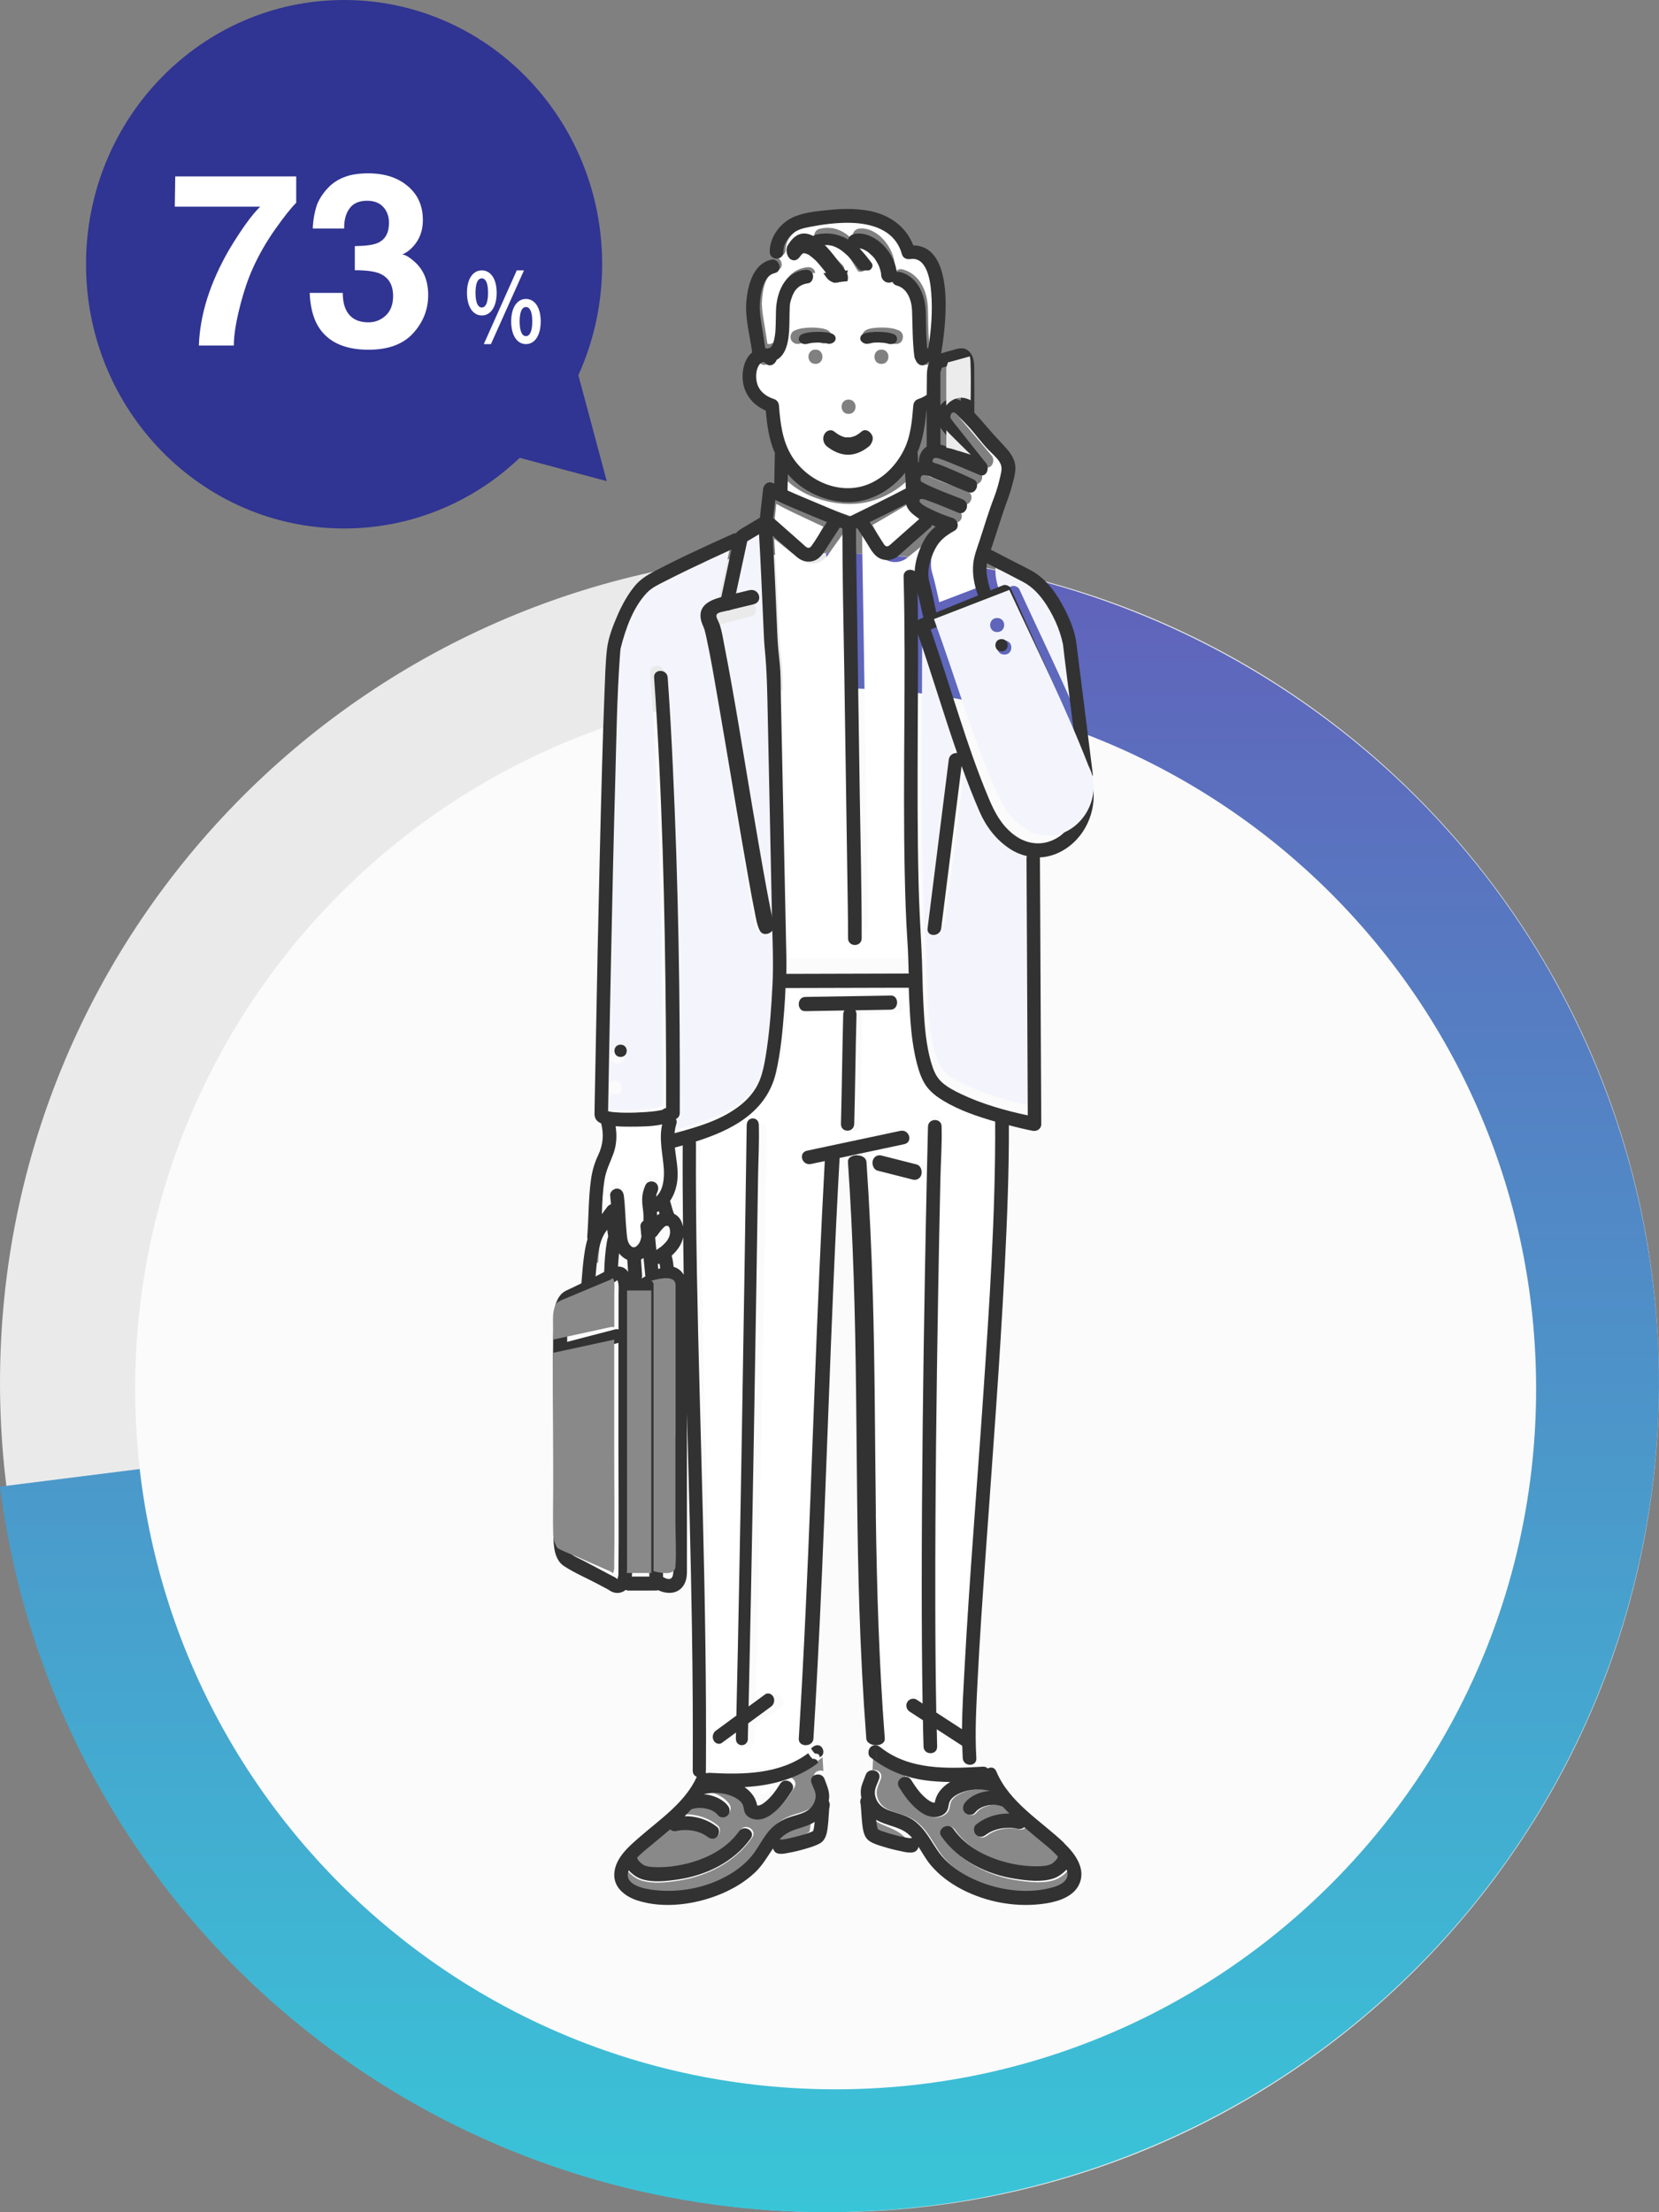 <svg xmlns="http://www.w3.org/2000/svg" width="135" height="180" viewBox="0 0 135 180" fill="none">
<rect x="0" y="0" width="135" height="180" fill="#808080" stroke="none"/>
<path d="M135 112.5C135 149.779 104.779 180 67.5 180C30.221 180 0 149.779 0 112.5C0 75.221 30.221 45 67.5 45C104.779 45 135 75.221 135 112.5Z" fill="#EAEAEA"/>
<path d="M67.233 45C80.273 45 93.037 48.748 103.993 55.794C114.948 62.84 123.63 72.884 128.996 84.723C134.362 96.561 136.186 109.69 134.247 122.535C132.308 135.38 126.69 147.395 118.066 157.139C109.442 166.882 98.179 173.94 85.627 177.466C73.076 180.992 59.771 180.835 47.306 177.016C34.842 173.197 23.749 165.876 15.358 155.933C6.967 145.99 1.634 133.847 7.04045e-07 120.96L67.233 112.5L67.233 45Z" fill="url(#paint0_linear_13374_7249)"/>
<path d="M125 113C125 144.48 99.48 170 68 170C36.52 170 11 144.48 11 113C11 81.52 36.52 56 68 56C99.48 56 125 81.52 125 113Z" fill="#FBFBFB"/>
<path d="M69.191 41.984C69.191 41.984 69.22 41.996 69.235 42C70.827 41.368 72.428 40.743 74 40.07C73.985 39.714 73.961 39.357 73.931 39C73.123 39.811 72.095 40.435 70.866 40.78C69.353 41.197 67.732 41.011 66.302 40.484C65.41 40.155 64.646 39.685 64.025 39.097C64.02 39.466 64.01 39.839 64 40.208C64.803 40.508 65.621 40.776 66.429 41.051C67.35 41.368 68.27 41.68 69.196 41.984H69.191Z" fill="white"/>
<path d="M54 99.407C53.992 99.358 53.973 99.147 53.934 99.113C53.961 99.191 53.965 99.201 53.942 99.142C53.934 99.118 53.922 99.098 53.914 99.078C53.91 99.069 53.907 99.064 53.903 99.054C53.899 99.049 53.895 99.039 53.887 99.034C53.876 99.025 53.864 99.015 53.852 99.01C53.84 99.01 53.833 99 53.821 99C53.805 99 53.794 99 53.778 99C53.77 99 53.763 99 53.751 99C53.735 99 53.724 99.01 53.708 99.015C53.7 99.015 53.697 99.02 53.689 99.025C53.669 99.039 53.65 99.059 53.642 99.064C53.63 99.073 53.623 99.083 53.611 99.088C53.607 99.088 53.611 99.088 53.599 99.103C53.541 99.177 53.483 99.245 53.428 99.323C53.397 99.368 53.366 99.412 53.339 99.461C53.319 99.49 53.303 99.52 53.303 99.515C53.241 99.618 53.179 99.716 53.121 99.819C53.09 99.868 53.054 99.902 53.016 99.927C53.012 99.961 53.004 99.99 53 100.025C53.027 100.348 53.051 100.676 53.078 101C53.136 100.951 53.198 100.907 53.257 100.853C53.292 100.824 53.327 100.789 53.362 100.76C53.377 100.745 53.385 100.74 53.389 100.735C53.405 100.721 53.424 100.701 53.44 100.681C53.517 100.603 53.591 100.515 53.658 100.422C53.693 100.377 53.724 100.333 53.755 100.284C53.759 100.275 53.798 100.211 53.802 100.206C53.833 100.147 53.86 100.088 53.887 100.025C53.899 99.995 53.91 99.966 53.922 99.936C53.938 99.882 53.953 99.828 53.965 99.77C53.969 99.75 53.988 99.632 53.988 99.623C53.988 99.583 53.992 99.549 53.992 99.51C53.992 99.48 53.973 99.275 53.992 99.407H54Z" fill="white"/>
<path d="M49.434 97.719C49.513 97.614 49.62 97.542 49.737 97.503C49.718 97.268 49.695 97.033 49.667 96.797C49.63 96.495 49.952 96.231 50.218 96.231C50.539 96.231 50.726 96.495 50.768 96.797C50.889 97.753 50.889 98.719 50.983 99.679C51.015 100.011 51.025 100.428 51.197 100.721C51.267 100.841 51.379 100.952 51.5 101C51.505 101 51.505 101 51.51 101C51.528 101 51.547 100.995 51.566 100.99C51.584 100.99 51.608 100.99 51.626 100.995C51.64 100.995 51.654 100.99 51.668 100.986C51.678 100.981 51.729 100.952 51.738 100.947C51.762 100.933 51.789 100.914 51.813 100.899C51.771 100.933 51.883 100.822 51.897 100.808C51.916 100.789 51.934 100.765 51.953 100.745C51.986 100.697 52.018 100.645 52.046 100.592C52.06 100.573 52.069 100.549 52.079 100.524C52.102 100.462 52.121 100.4 52.139 100.332C52.158 100.265 52.167 100.198 52.186 100.135C52.158 99.862 52.13 99.593 52.107 99.319C52.088 99.127 52.2 98.959 52.349 98.853C52.359 98.618 52.354 98.382 52.335 98.147C52.303 97.791 52.237 97.441 52.247 97.085C52.256 96.668 52.359 96.293 52.527 95.913C52.653 95.635 53.04 95.568 53.278 95.712C53.553 95.875 53.599 96.207 53.474 96.485C53.418 96.615 53.385 96.749 53.366 96.884C53.963 96.36 54.038 95.332 53.987 94.573C53.898 93.373 53.59 92.186 53.861 91C53.026 91.192 52.093 91.183 51.272 91.187C50.885 91.187 50.493 91.183 50.106 91.149C50.222 91.898 50.194 92.652 49.928 93.387C49.667 94.108 49.345 94.708 49.219 95.477C49.065 96.408 49.033 97.355 49 98.296L49.434 97.71V97.719Z" fill="white"/>
<path d="M67.074 21.624C66.942 21.493 66.811 21.366 66.669 21.239C66.603 21.178 66.533 21.122 66.467 21.061C66.424 21.023 66.382 20.991 66.34 20.958C66.34 20.958 66.335 20.958 66.325 20.948C66.179 20.845 66.029 20.742 65.868 20.662C65.835 20.648 65.807 20.629 65.774 20.615C65.769 20.615 65.765 20.615 65.76 20.615C65.694 20.596 65.624 20.578 65.553 20.559C65.553 20.559 65.553 20.559 65.543 20.559C65.515 20.559 65.478 20.559 65.454 20.559C65.43 20.563 65.407 20.573 65.383 20.578C65.36 20.596 65.327 20.61 65.303 20.629C65.299 20.639 65.294 20.643 65.284 20.653C65.261 20.676 65.153 20.803 65.247 20.686C65.058 20.93 64.78 21.038 64.488 20.883C64.248 20.756 64.112 20.357 64.29 20.127C64.597 19.732 64.997 19.446 65.515 19.455C65.948 19.46 66.368 19.653 66.721 19.887C67.418 20.352 67.965 20.977 68.553 21.559C68.709 21.714 68.746 21.934 68.68 22.127C69.071 22.094 69.467 22.066 69.858 22.056C69.792 22.014 69.736 21.953 69.698 21.887C69.524 21.587 69.349 21.286 69.156 20.995C69.1 20.911 69.048 20.831 68.987 20.751C68.963 20.718 68.935 20.681 68.911 20.648C68.911 20.643 68.892 20.624 68.878 20.61C68.765 20.474 68.657 20.343 68.53 20.216C68.469 20.155 68.403 20.094 68.332 20.033C68.318 20.019 68.257 19.977 68.252 19.972C68.233 19.958 68.219 19.948 68.2 19.934C68.129 19.887 68.054 19.84 67.979 19.798C67.941 19.779 67.908 19.761 67.87 19.742C67.861 19.742 67.852 19.732 67.842 19.728C67.767 19.7 67.691 19.676 67.611 19.662C67.602 19.662 67.559 19.653 67.531 19.648C67.498 19.648 67.446 19.639 67.437 19.639C67.352 19.639 67.267 19.639 67.178 19.643C67.168 19.643 67.168 19.643 67.164 19.643C67.154 19.643 67.145 19.643 67.126 19.653C67.07 19.662 67.018 19.676 66.966 19.69C66.665 19.765 66.377 19.596 66.283 19.305C66.194 19.023 66.387 18.695 66.669 18.624C67.135 18.507 67.639 18.498 68.101 18.653C68.525 18.798 68.897 19.042 69.222 19.343C69.82 19.901 70.24 20.629 70.649 21.329C70.795 21.582 70.711 21.883 70.494 22.052C71.248 22.07 72.001 22.183 72.76 22.47C72.769 22.146 73.037 21.812 73.447 21.92C74.672 22.235 75.313 23.394 75.463 24.568C75.548 25.202 75.515 25.859 75.539 26.498C75.553 26.986 75.576 27.479 75.619 27.967C75.652 27.967 75.68 27.958 75.713 27.958C75.958 26.512 76.071 25.014 75.953 23.554C75.868 22.53 75.581 20.69 74.253 20.883C73.951 20.925 73.659 20.808 73.57 20.498C73.004 18.507 70.998 17.995 69.133 18C68.12 18 67.117 18.127 66.127 18.319C65.581 18.423 65.072 18.521 64.644 18.897C64.234 19.258 63.923 19.756 63.928 20.315C63.932 20.84 63.334 20.977 63.014 20.728C62.958 20.798 62.901 20.878 62.854 20.958C62.877 20.953 62.896 20.944 62.92 20.939C63.617 20.789 63.909 21.855 63.217 22.005C62.279 22.211 62.053 23.62 62.006 24.465C61.978 24.995 62.053 25.502 62.138 26.023C62.242 26.676 62.355 27.324 62.449 27.977C62.505 27.981 62.562 27.986 62.618 28C62.647 27.991 62.675 27.977 62.708 27.972C62.717 27.972 62.783 27.948 62.821 27.939C62.844 27.925 62.863 27.916 62.887 27.901C62.887 27.901 62.887 27.901 62.892 27.897C62.915 27.878 62.934 27.855 62.958 27.831C62.99 27.784 63.019 27.737 63.042 27.69C63.094 27.596 63.103 27.554 63.146 27.404C63.193 27.244 63.226 27.075 63.245 26.911C63.32 26.357 63.306 25.648 63.32 25.038C63.363 23.563 63.994 21.972 65.642 21.747C65.939 21.704 66.236 21.812 66.325 22.131C66.335 22.174 66.34 22.216 66.34 22.263C66.773 22.263 67.206 22.244 67.639 22.211C67.451 22.019 67.263 21.826 67.074 21.634V21.624ZM69.948 18.596C70.682 18.517 71.408 18.958 71.883 19.479C72.435 20.089 72.788 20.864 72.826 21.686C72.84 21.995 72.557 22.225 72.27 22.239C71.959 22.253 71.728 21.977 71.714 21.686C71.714 21.634 71.704 21.587 71.704 21.535C71.69 21.46 71.676 21.385 71.657 21.315C71.638 21.239 71.615 21.169 71.591 21.099C71.577 21.056 71.563 21.014 71.544 20.972C71.544 20.972 71.544 20.967 71.544 20.962C71.474 20.822 71.403 20.681 71.318 20.545C71.285 20.493 71.238 20.39 71.191 20.361C71.238 20.423 71.248 20.432 71.21 20.385C71.201 20.371 71.186 20.357 71.172 20.343C71.149 20.315 71.125 20.286 71.102 20.258C71.007 20.155 70.904 20.07 70.805 19.977C70.828 20 70.838 20.009 70.791 19.962C70.786 19.958 70.781 19.953 70.777 19.948C70.744 19.925 70.711 19.901 70.678 19.883C70.616 19.845 70.555 19.808 70.489 19.775C70.489 19.775 70.489 19.775 70.484 19.775C70.39 19.751 70.442 19.756 70.484 19.775C70.494 19.775 70.494 19.775 70.503 19.775C70.475 19.77 70.442 19.751 70.414 19.742C70.353 19.723 70.296 19.704 70.23 19.69C70.225 19.69 70.225 19.69 70.221 19.69C70.211 19.69 70.207 19.69 70.202 19.69C70.188 19.69 70.169 19.69 70.155 19.69C70.089 19.69 70.023 19.69 69.957 19.7C69.646 19.732 69.415 19.418 69.401 19.146C69.387 18.826 69.67 18.624 69.957 18.592L69.948 18.596Z" fill="white"/>
<path d="M75.774 29.497C75.433 29.874 74.952 29.626 74.822 29.255C74.757 29.16 74.716 29.041 74.696 28.917C74.526 27.648 74.551 26.373 74.501 25.099C74.466 24.236 74.11 23.225 73.177 22.987C72.876 22.912 72.756 22.679 72.761 22.441C71.959 22.139 71.157 22.02 70.349 22C70.334 22.01 70.319 22.025 70.304 22.035C70.109 22.159 69.853 22.129 69.667 22.005C69.251 22.015 68.83 22.045 68.414 22.079C68.384 22.159 68.344 22.238 68.279 22.302C68.063 22.535 67.662 22.516 67.446 22.302C67.401 22.258 67.356 22.213 67.311 22.169C66.85 22.203 66.388 22.223 65.927 22.223C65.927 22.476 65.767 22.764 65.501 22.803C64.689 22.912 64.267 23.369 64.037 24.127C63.926 24.489 63.926 24.509 63.906 24.841C63.886 25.174 63.886 25.511 63.881 25.843C63.861 26.909 63.866 28.66 62.763 29.235C62.648 29.621 62.147 29.889 61.796 29.502C61.575 29.259 61.304 29.552 61.184 29.775C60.988 30.137 60.968 30.598 61.033 30.995C61.159 31.793 61.791 32.279 62.543 32.517C62.808 32.602 62.954 32.81 62.974 33.078C63.094 34.54 63.265 36.008 64.067 37.278C65.486 39.524 68.549 40.734 71.046 39.519C72.24 38.939 73.157 37.992 73.769 36.826C74.376 35.671 74.496 34.352 74.601 33.078C74.621 32.81 74.767 32.602 75.032 32.517C75.298 32.433 75.549 32.314 75.764 32.165C75.764 31.59 75.764 31.02 75.779 30.445C75.784 30.102 75.85 29.73 76 29.418C75.925 29.403 75.845 29.418 75.769 29.502L75.774 29.497ZM69.051 32.512C69.813 32.512 69.808 33.678 69.051 33.678C68.294 33.678 68.294 32.512 69.051 32.512ZM65.536 27.851C65.536 27.851 65.506 27.851 65.491 27.856C65.416 27.871 65.34 27.886 65.27 27.906C65.235 27.916 65.2 27.926 65.17 27.936C65.12 27.955 65.135 27.945 65.16 27.936C64.879 28.05 64.578 27.97 64.408 27.712C64.242 27.459 64.343 27.053 64.618 26.914C65.014 26.716 65.481 26.671 65.917 26.656C66.128 26.646 66.343 26.656 66.554 26.676C66.774 26.701 67.01 26.726 67.216 26.805C67.366 26.864 67.481 26.939 67.567 27.073C67.652 27.207 67.662 27.375 67.627 27.524C67.597 27.663 67.476 27.802 67.356 27.871C67.236 27.941 67.035 27.98 66.9 27.93C66.825 27.901 66.749 27.881 66.669 27.861C66.634 27.851 66.599 27.846 66.564 27.841C66.534 27.841 66.514 27.841 66.499 27.836C66.313 27.822 66.123 27.817 65.937 27.822C65.837 27.822 65.737 27.831 65.641 27.841C65.606 27.841 65.566 27.851 65.531 27.851H65.536ZM66.358 29.611C65.596 29.611 65.601 28.446 66.358 28.446C67.115 28.446 67.115 29.611 66.358 29.611ZM70.745 36.192C70.249 36.534 69.657 36.752 69.046 36.757C68.409 36.762 67.797 36.529 67.271 36.192C66.995 36.013 66.905 35.686 67.06 35.393C67.206 35.126 67.607 35.017 67.867 35.185C67.988 35.264 68.113 35.339 68.243 35.403C68.263 35.413 68.404 35.473 68.374 35.463C68.409 35.478 68.444 35.487 68.474 35.497C68.579 35.532 68.73 35.597 68.84 35.587C68.85 35.587 68.86 35.587 68.87 35.587C68.93 35.587 68.99 35.592 69.051 35.592C69.111 35.592 69.171 35.587 69.231 35.582C69.231 35.582 69.236 35.582 69.241 35.582C69.241 35.582 69.246 35.582 69.251 35.582C69.372 35.557 69.487 35.527 69.602 35.487C69.622 35.478 69.647 35.473 69.667 35.463C69.713 35.438 69.763 35.418 69.808 35.393C69.928 35.329 70.038 35.259 70.149 35.185C70.419 35.002 70.796 35.145 70.956 35.393C71.136 35.671 70.996 36.018 70.745 36.192ZM71.728 29.611C70.966 29.611 70.971 28.446 71.728 28.446C72.485 28.446 72.485 29.611 71.728 29.611ZM73.408 27.712C73.257 27.995 72.891 28.055 72.621 27.926C72.651 27.941 72.681 27.95 72.686 27.95C72.676 27.95 72.646 27.936 72.636 27.93C72.606 27.921 72.576 27.911 72.54 27.901C72.465 27.881 72.385 27.866 72.305 27.851C72.295 27.851 72.28 27.851 72.27 27.846C72.234 27.846 72.199 27.836 72.164 27.836C72.064 27.826 71.964 27.822 71.868 27.817C71.663 27.811 71.462 27.817 71.257 27.836C71.217 27.841 71.177 27.851 71.141 27.856C71.061 27.871 70.986 27.896 70.911 27.926C70.605 28.045 70.274 27.792 70.184 27.519C70.139 27.38 70.169 27.197 70.244 27.068C70.329 26.929 70.45 26.86 70.595 26.8C70.806 26.721 71.036 26.691 71.257 26.671C71.467 26.646 71.683 26.646 71.894 26.651C72.33 26.666 72.796 26.711 73.192 26.909C73.488 27.058 73.543 27.44 73.403 27.707L73.408 27.712Z" fill="white"/>
<path d="M78.398 142.743C78.38 142.411 78.366 142.074 78.356 141.737C77.674 141.289 76.996 140.837 76.314 140.389C76.323 140.856 76.332 141.328 76.346 141.795C76.365 142.526 75.274 142.521 75.255 141.795C75.246 141.361 75.232 140.928 75.223 140.495C75.218 140.216 75.213 139.937 75.209 139.658C74.856 139.422 74.503 139.191 74.145 138.955C73.895 138.792 73.797 138.455 73.951 138.18C74.094 137.925 74.447 137.815 74.698 137.978C74.86 138.084 75.023 138.19 75.181 138.301C75.13 135.091 75.111 131.876 75.111 128.661C75.111 124.301 75.144 119.945 75.19 115.585C75.232 111.586 75.292 107.581 75.362 103.582C75.413 100.632 75.473 97.686 75.534 94.736C75.557 93.596 75.585 92.46 75.612 91.319C75.631 90.593 76.722 90.593 76.704 91.319C76.704 91.339 76.704 91.358 76.704 91.377C76.741 92.778 76.639 94.192 76.606 95.593C76.541 98.716 76.481 101.84 76.425 104.963C76.355 109.044 76.3 113.13 76.258 117.216C76.216 121.567 76.188 125.913 76.198 130.263C76.202 133.185 76.221 136.106 76.276 139.027L78.338 140.389C78.352 138.71 78.459 137.025 78.547 135.355C78.941 127.982 79.545 120.619 80.037 113.256C80.534 105.82 81.035 98.356 80.998 90.901C79.568 90.482 78.11 89.981 76.834 89.197C76.323 88.884 75.831 88.509 75.478 88.008C75.102 87.474 74.888 86.81 74.726 86.175C74.285 84.457 74.183 82.637 74.104 80.871C74.09 80.582 74.081 80.289 74.071 80C73.797 80 73.523 80 73.245 80C70.227 80.01 67.209 80.014 64.192 80.024C64.164 80.635 64.131 81.246 64.085 81.858C63.955 83.537 63.806 85.251 63.43 86.892C62.683 90.169 59.86 91.603 57 92.527C57.009 92.571 57.014 92.619 57.014 92.667C56.995 96.185 57.028 99.703 57.088 103.216C57.2 109.814 57.404 116.413 57.566 123.011C57.733 129.927 57.854 136.842 57.812 143.758C57.812 143.816 57.803 143.869 57.789 143.917C57.817 143.936 57.845 143.951 57.868 143.975C57.933 143.951 58.008 143.936 58.096 143.941C60.807 144.095 63.736 144.066 66.016 142.338C66.067 142.3 66.118 142.266 66.169 142.223C66.234 142.175 66.299 142.131 66.374 142.103C66.374 142.093 66.374 142.088 66.374 142.079C66.244 142.141 66.086 142.16 65.951 142.122C65.742 142.064 65.575 141.891 65.594 141.597C65.793 138.065 65.96 134.527 66.109 130.99C66.369 124.849 66.569 118.708 66.782 112.567C66.996 106.465 67.228 100.362 67.53 94.265C67.191 94.347 66.847 94.424 66.508 94.505C65.821 94.664 65.533 93.572 66.216 93.413C66.504 93.346 66.791 93.278 67.079 93.211C69.103 92.739 71.123 92.263 73.147 91.791C73.834 91.632 74.122 92.725 73.44 92.883C73.152 92.951 72.864 93.018 72.576 93.086C71.569 93.321 70.561 93.557 69.554 93.793C69.647 93.918 69.744 94.034 69.837 94.149C70.143 93.913 70.719 94.063 70.742 94.587C70.923 98.129 71.04 101.676 71.114 105.218C71.234 111.09 71.239 116.961 71.295 122.833C71.351 128.858 71.485 134.884 71.824 140.904C71.852 141.438 71.281 141.578 70.951 141.333V142.079C71.128 142.035 71.318 142.093 71.481 142.218C73.769 144.052 76.759 143.912 79.489 143.753C79.661 143.744 79.786 143.801 79.874 143.898C79.939 143.859 80.009 143.835 80.083 143.826C79.87 143.484 79.726 143.07 79.489 142.757C79.503 143.46 78.44 143.445 78.398 142.728V142.743ZM63.518 138.96C62.827 139.417 62.139 139.87 61.448 140.327C61.438 140.731 61.429 141.135 61.415 141.54C61.397 142.266 60.301 142.266 60.324 141.54C60.324 141.381 60.333 141.217 60.338 141.058C59.916 141.337 59.489 141.617 59.066 141.896C58.815 142.059 58.462 141.949 58.319 141.694C58.165 141.424 58.267 141.082 58.514 140.919C59.131 140.51 59.753 140.101 60.371 139.691C60.468 135.957 60.552 132.217 60.631 128.478C60.723 124.219 60.807 119.96 60.886 115.7C60.96 111.768 61.03 107.836 61.099 103.909C61.151 101.046 61.197 98.182 61.243 95.319C61.262 94.202 61.281 93.086 61.299 91.964C61.308 91.238 62.404 91.238 62.39 91.964C62.39 91.984 62.39 92.003 62.39 92.022C62.437 93.389 62.344 94.78 62.321 96.147C62.27 99.178 62.218 102.21 62.163 105.242C62.093 109.256 62.019 113.27 61.94 117.284C61.856 121.538 61.773 125.792 61.68 130.042C61.615 133.011 61.545 135.986 61.471 138.955L62.952 137.978C63.203 137.815 63.556 137.925 63.699 138.18C63.853 138.45 63.751 138.792 63.504 138.955L63.518 138.96ZM72.98 82.45C72.014 82.464 71.044 82.478 70.079 82.498C70.139 82.584 70.176 82.695 70.171 82.835C70.092 85.737 70.064 88.644 69.986 91.546C69.967 92.272 68.871 92.272 68.895 91.546C68.974 88.644 69.001 85.737 69.08 82.835C69.08 82.705 69.122 82.599 69.182 82.512C68.105 82.531 67.033 82.546 65.956 82.565C65.25 82.575 65.255 81.444 65.956 81.434C68.296 81.396 70.64 81.362 72.98 81.323C73.686 81.314 73.681 82.445 72.98 82.454V82.45ZM71.82 95.145C71.522 95.078 71.374 94.736 71.439 94.448C71.508 94.14 71.833 93.99 72.112 94.053C72.228 94.082 72.344 94.106 72.465 94.135C73.287 94.323 74.108 94.515 74.93 94.703C75.227 94.77 75.376 95.112 75.311 95.4C75.241 95.709 74.916 95.858 74.638 95.795C74.522 95.766 74.405 95.742 74.285 95.713C73.463 95.526 72.641 95.333 71.82 95.145Z" fill="white"/>
<path d="M73.658 144.52C74.041 145.3 74.49 146.113 75.071 146.66C75.204 146.787 75.347 146.9 75.505 146.96C75.576 146.987 75.592 146.98 75.653 147C75.658 147 75.668 147 75.674 147C75.684 146.927 75.699 146.853 75.704 146.82C75.719 146.72 75.745 146.627 75.77 146.533C75.837 146.293 75.918 146.073 76.031 145.867C76.286 145.393 76.622 145.02 77 144.733C76.23 144.72 75.464 144.667 74.699 144.52C74.112 144.407 73.546 144.233 73 144C73 144.06 73.01 144.12 73.015 144.18C73.24 144.113 73.495 144.193 73.658 144.52Z" fill="white"/>
<path d="M61 144.556C61.247 144.736 61.465 144.958 61.639 145.227C61.733 145.37 61.801 145.528 61.856 145.69C61.878 145.755 61.899 145.819 61.912 145.889C61.92 145.926 61.92 145.963 61.929 146C61.989 146 62.065 145.995 62.082 145.991C62.223 145.944 62.355 145.852 62.474 145.759C62.943 145.38 63.31 144.829 63.625 144.296C63.723 144.134 63.859 144.06 64 144.046C64 144.032 64 144.014 64 144C63.037 144.333 62.031 144.505 61.004 144.565L61 144.556Z" fill="white"/>
<path d="M79.105 34.045C78.868 33.804 78.621 33.573 78.369 33.341C78.246 33.228 78.053 32.958 77.856 33.005C77.707 33.039 77.628 33.256 77.648 33.384C77.658 33.459 77.703 33.511 77.742 33.577C77.895 33.771 78.058 33.956 78.216 34.145C79.041 35.123 79.866 36.097 80.696 37.07C81.012 37.444 80.731 38.238 80.133 38.001C79.471 37.737 78.809 37.477 78.142 37.221C77.712 37.056 77.283 36.881 76.838 36.739C76.66 36.683 76.354 36.555 76.191 36.716C76.092 36.815 76.146 36.985 76.087 36.919C76.122 36.957 76.166 36.99 76.221 37.023C76.828 37.174 77.431 37.439 77.979 37.661C78.537 37.883 79.096 38.12 79.644 38.37C80.237 38.644 79.807 39.608 79.194 39.386C78.483 39.126 77.777 38.862 77.075 38.578C76.744 38.446 76.319 38.313 75.934 38.129C75.899 38.12 75.86 38.105 75.825 38.096C75.524 38.02 75.094 37.883 75.094 38.337C75.094 38.398 75.104 38.46 75.124 38.521C75.173 38.554 75.233 38.583 75.287 38.611C75.465 38.706 75.652 38.791 75.84 38.871C76.25 39.051 76.665 39.211 77.085 39.367C77.48 39.519 77.88 39.66 78.281 39.807C78.528 39.901 78.853 39.972 78.992 40.213C79.214 40.606 78.834 41.215 78.335 41.031C77.93 40.88 77.525 40.719 77.12 40.563C76.843 40.459 76.566 40.36 76.29 40.251C76.082 40.176 75.875 40.105 75.667 40.034C75.519 39.987 75.02 39.793 75 40.062C74.981 40.313 75.766 40.648 75.983 40.752C76.581 41.036 77.213 41.248 77.846 41.452C78.3 41.598 78.444 42.227 77.984 42.468C77.243 42.855 76.705 43.234 76.309 43.971C75.88 44.775 75.598 45.739 75.86 46.627C76.092 47.402 76.255 48.206 76.433 49C77.624 48.546 78.814 48.093 79.999 47.639C79.674 46.831 79.491 45.937 79.59 45.082C79.664 44.453 79.921 43.848 80.128 43.253C80.533 42.095 80.903 40.918 81.373 39.779C81.595 39.235 81.768 38.663 81.901 38.091C82.02 37.6 82.089 37.292 81.763 36.867C81.521 36.55 81.2 36.3 80.909 36.021C80.587 35.714 80.296 35.378 80.009 35.047C79.713 34.707 79.412 34.371 79.096 34.045H79.105Z" fill="white"/>
<path d="M72.265 44.955C72.405 45.039 72.484 45 72.609 44.883C72.749 44.748 72.879 44.603 73.014 44.464C73.674 43.776 74.34 43.084 75 42.397C74.54 42.061 74.046 41.648 73.926 41C72.958 41.587 71.977 42.151 71 42.715C71.219 43.117 71.442 43.514 71.66 43.916C71.8 44.173 71.944 44.43 72.084 44.687C72.116 44.748 72.149 44.81 72.186 44.871C72.205 44.888 72.274 44.966 72.265 44.961V44.955Z" fill="white"/>
<path d="M81.123 47.415C81.174 47.638 81.244 47.855 81.318 48.068C81.318 48.073 81.322 48.082 81.327 48.087C81.661 47.955 81.995 47.823 82.329 47.696C82.533 47.619 82.857 47.746 82.945 47.941C84.638 51.62 86.419 55.272 88 59C87.972 58.778 87.94 58.551 87.912 58.329C87.689 56.628 87.467 54.927 87.244 53.226C87.193 52.849 87.165 52.468 87.096 52.092C87.082 52.028 87.119 52.223 87.087 52.092C87.059 51.983 87.035 51.879 87.008 51.77C86.929 51.493 86.836 51.225 86.729 50.958C86.493 50.355 86.178 49.778 85.82 49.239C85.329 48.499 84.722 47.842 83.915 47.433C83.307 47.13 82.7 46.83 82.092 46.526C81.74 46.349 81.387 46.177 81.035 46C80.961 46.467 81.012 46.948 81.123 47.406V47.415Z" fill="#F4F4FC"/>
<path d="M66.996 42.852C66.622 42.679 66.248 42.507 65.874 42.329C64.972 41.899 64.048 41.489 63.168 41C63.12 41.455 63.077 41.909 63.03 42.363C63.026 42.418 63.013 42.467 63 42.517C63.052 42.541 63.099 42.576 63.142 42.62C63.434 42.912 63.722 43.198 64.014 43.49C64.405 43.88 64.796 44.27 65.191 44.66C65.281 44.754 65.376 44.868 65.475 44.942C65.513 44.972 65.587 44.996 65.587 44.996C65.642 45.006 65.69 44.996 65.745 44.967C65.763 44.957 65.849 44.843 65.823 44.893C66.24 44.236 66.609 43.529 67 42.847L66.996 42.852Z" fill="white"/>
<path d="M63.149 150C63.198 150 63.248 149.993 63.303 149.987C63.303 149.987 63.303 149.987 63.307 149.987C63.357 149.973 63.407 149.967 63.456 149.953C63.565 149.926 63.679 149.9 63.788 149.866C64.235 149.739 64.671 149.592 65.107 149.411C65.306 149.331 65.504 149.244 65.698 149.144C65.707 149.144 65.722 149.13 65.732 149.124C65.757 149.11 65.782 149.097 65.807 149.077C65.826 149.064 65.851 149.043 65.871 149.023C65.871 149.017 65.876 149.003 65.876 148.997C65.891 148.93 65.906 148.87 65.916 148.803C65.931 148.709 65.945 148.622 65.955 148.528C65.955 148.488 65.965 148.421 65.97 148.388C65.98 148.261 65.99 148.134 66 148C65.534 148.388 65.003 148.582 64.478 148.803C63.893 149.043 63.407 149.391 63 149.973C63.05 149.973 63.099 149.987 63.149 150Z" fill="#898989"/>
<path d="M62.561 57.817C62.522 55.999 62.492 54.206 62.31 52.398C62.246 51.774 62.227 51.155 62.197 50.532C62.084 48.023 61.976 45.509 61.823 43C61.489 43.193 61.154 43.387 60.819 43.575C60.426 45.33 60.037 47.08 59.643 48.835C59.481 49.55 58.369 49.246 58.526 48.53C58.625 48.09 58.723 47.646 58.822 47.206C59.043 46.22 59.264 45.233 59.481 44.247C58.276 44.779 57.075 45.316 55.879 45.867C55.195 46.181 54.516 46.505 53.842 46.838C53.301 47.104 52.73 47.346 52.302 47.781C51.131 48.97 50.486 50.725 50.073 52.296C50.063 52.34 50.058 52.383 50.048 52.427C50.058 52.379 50.063 52.354 50.068 52.34C50.068 52.316 50.068 52.32 50.068 52.34C50.063 52.369 50.048 52.437 50.043 52.475C50.028 52.649 50.009 52.823 49.999 52.997C49.753 56.328 49.704 59.678 49.61 63.019C49.472 67.892 49.359 72.76 49.251 77.633C49.172 81.341 49.093 85.048 49.025 88.761C49.015 89.186 49.01 89.612 49 90.042C49 90.091 49 90.144 49 90.197C49.034 90.207 49.064 90.216 49.098 90.221C49.305 90.264 49.423 90.274 49.635 90.289C50.196 90.332 50.762 90.332 51.328 90.313C51.893 90.298 52.459 90.264 53.025 90.192C53.168 90.173 53.384 90.144 53.556 90.1C53.576 90.095 53.601 90.086 53.625 90.081C53.709 90.013 53.812 89.96 53.926 89.936C53.935 87.591 53.926 85.242 53.906 82.897C53.817 73.504 53.596 64.092 52.907 54.723C52.853 53.993 54.009 53.998 54.063 54.723C54.245 57.198 54.388 59.673 54.506 62.153C54.954 71.541 55.126 80.944 55.087 90.342C55.087 90.598 54.944 90.758 54.762 90.835C54.831 90.946 54.851 91.091 54.797 91.255C54.713 91.502 54.669 91.749 54.644 92C56.602 91.488 58.679 90.917 60.288 89.67C61.06 89.07 61.69 88.287 61.995 87.359C62.242 86.61 62.374 85.822 62.492 85.043C62.748 83.352 62.881 81.64 62.96 79.934C63.053 78.024 62.96 76.115 62.916 74.21C62.797 68.747 62.675 63.285 62.556 57.817H62.561ZM50.043 89.061C49.295 89.061 49.3 87.925 50.043 87.925C50.786 87.925 50.786 89.061 50.043 89.061ZM50.275 86.566C49.526 86.566 49.531 85.43 50.275 85.43C51.017 85.43 51.017 86.566 50.275 86.566ZM61.553 75.539C61.366 75.109 61.302 74.63 61.213 74.176C61.051 73.306 60.903 72.431 60.76 71.556C60.003 66.949 59.319 62.332 58.581 57.725C58.315 56.062 58.064 54.394 57.729 52.746C57.69 52.548 57.651 52.354 57.601 52.161C57.587 52.098 57.567 52.04 57.547 51.977C57.547 51.968 57.542 51.963 57.537 51.953C57.626 52.243 57.528 51.934 57.498 51.861C57.409 51.644 57.336 51.431 57.311 51.199C57.193 50.087 58.207 49.739 59.102 49.502C59.673 49.352 60.244 49.202 60.81 49.053C61.533 48.864 61.838 49.961 61.12 50.15C60.446 50.324 59.766 50.498 59.097 50.682C58.935 50.725 58.576 50.769 58.477 50.933C58.384 51.097 58.536 51.349 58.595 51.504C58.635 51.595 58.669 51.678 58.699 51.774C58.851 52.277 58.925 52.809 59.014 53.321C59.761 57.469 60.362 61.646 61.011 65.813C61.331 67.872 61.656 69.932 62 71.981C62.118 72.682 62.237 73.383 62.374 74.079C62.419 74.302 62.463 74.524 62.512 74.746C62.532 74.838 62.665 75.22 62.556 74.964C62.847 75.631 61.848 76.207 61.557 75.539H61.553Z" fill="#F4F4FC"/>
<path d="M83.986 88.036C83.967 84.165 83.948 80.299 83.929 76.428C83.915 74.014 83.906 71.595 83.891 69.18C83.891 69.103 83.906 69.041 83.924 68.979C83.452 68.874 82.993 68.687 82.553 68.404C81.433 67.681 80.601 66.617 80.067 65.396C79.533 64.169 79.046 62.928 78.592 61.673C78.54 62.076 78.493 62.478 78.441 62.876C77.935 66.862 77.434 70.847 76.928 74.838C76.838 75.547 75.727 75.556 75.817 74.838C75.888 74.263 75.963 73.693 76.034 73.118C76.54 69.132 77.041 65.147 77.547 61.156C77.594 60.778 77.935 60.6 78.228 60.624C77.112 57.434 76.143 54.191 75.032 51C75.042 53.673 75.023 56.346 75.013 59.015C74.994 63.091 74.98 67.173 75.084 71.25C75.127 72.922 75.212 74.589 75.306 76.256C75.396 77.832 75.391 79.413 75.477 80.994C75.566 82.651 75.67 84.371 76.186 85.957C76.361 86.503 76.583 86.958 76.994 87.322C77.448 87.72 78.001 88.007 78.545 88.266C80.256 89.075 82.137 89.607 84 90C84 89.344 83.995 88.687 83.99 88.036H83.986Z" fill="#F4F4FC"/>
<path d="M74.353 70.236C74.174 62.495 74.478 54.745 74.254 47.004C74.239 46.497 74.851 46.359 75.199 46.589C75.254 45.732 75.597 44.861 76.035 44.147C76.293 43.728 76.622 43.401 77 43.12C76.891 43.083 76.786 43.041 76.682 43C76.657 43.078 76.612 43.147 76.542 43.203C76.164 43.507 75.786 43.806 75.408 44.111L74.025 45.221C73.886 45.331 73.741 45.465 73.582 45.548C73.09 45.815 72.453 45.797 71.99 45.488C71.547 45.193 71.264 44.64 70.97 44.23C70.736 43.903 70.502 43.576 70.269 43.249C70.234 43.263 70.199 43.281 70.159 43.295C70.159 44.839 70.194 46.387 70.219 47.935C70.299 53.284 70.393 58.634 70.483 63.983C70.542 67.73 70.652 71.48 70.647 75.226C70.647 75.927 69.478 75.922 69.478 75.226C69.478 73.66 69.443 72.093 69.418 70.526C69.338 65.177 69.244 59.827 69.154 54.478C69.094 50.741 68.985 47.004 68.99 43.272C68.915 43.244 68.841 43.217 68.766 43.189C68.761 43.203 68.756 43.217 68.746 43.23C68.428 43.673 68.114 44.115 67.796 44.557C67.463 45.023 67.169 45.585 66.567 45.783C66.045 45.958 65.507 45.829 65.085 45.502C64.98 45.419 64.876 45.336 64.771 45.253C64.179 44.779 63.592 44.304 63 43.834C63.169 46.451 63.284 49.068 63.408 51.69C63.443 52.413 63.532 53.132 63.612 53.851C63.706 54.731 63.687 55.62 63.706 56.501C63.736 57.846 63.771 59.196 63.801 60.541C63.925 65.868 64.05 71.194 64.174 76.521C64.184 77.014 64.184 77.507 64.174 78C64.493 78 64.811 78 65.129 78C68.313 77.991 71.502 77.986 74.687 77.977C74.662 77.115 74.632 76.254 74.572 75.392C74.448 73.683 74.388 71.964 74.348 70.25L74.353 70.236Z" fill="white"/>
<path d="M73.618 149.483C72.843 148.695 71.82 148.636 71 148C71 148.066 71.005 148.139 71.01 148.205C71.01 148.265 71.05 148.57 71.025 148.364C71.035 148.444 71.045 148.517 71.055 148.596C71.075 148.742 71.099 148.887 71.134 149.026C71.134 149.026 71.134 149.033 71.134 149.04C71.134 149.02 71.134 149.026 71.134 149.04C71.194 149.079 71.253 149.106 71.308 149.152C71.298 149.146 71.293 149.139 71.288 149.139C71.179 149.053 71.238 149.106 71.288 149.139C71.298 149.139 71.308 149.152 71.313 149.159C71.358 149.179 71.402 149.205 71.447 149.225C71.646 149.318 71.849 149.404 72.053 149.483C72.485 149.649 72.922 149.795 73.364 149.907C73.464 149.934 73.558 149.954 73.657 149.98C73.722 149.993 73.826 149.98 73.657 149.98C73.652 149.98 73.647 149.98 73.642 149.98C73.672 149.98 73.707 149.993 73.737 149.993C73.772 149.993 73.811 149.993 73.846 150C73.896 149.98 73.945 149.974 74 149.974C73.881 149.801 73.752 149.636 73.608 149.49L73.618 149.483Z" fill="#898989"/>
<path d="M86.898 152.22C86.575 152.584 86.14 152.867 85.782 152.978C84.836 153.277 83.74 153.14 82.784 152.998C80.451 152.644 78.138 151.512 76.728 149.479C76.298 148.856 77.283 148.265 77.708 148.877C78.761 150.399 80.514 151.279 82.223 151.684C83.044 151.876 83.899 151.977 84.739 151.947C85.044 151.936 85.386 151.911 85.662 151.759C85.826 151.673 86.198 151.33 86.188 151.147C85.623 150.51 84.913 149.969 84.29 149.433C84.015 149.195 83.74 148.958 83.46 148.715C83.315 148.841 83.112 148.897 82.924 148.851C82.861 148.836 82.793 148.821 82.73 148.811C82.701 148.806 82.668 148.801 82.639 148.796C82.503 148.781 82.373 148.77 82.238 148.77C82.103 148.77 81.967 148.77 81.837 148.786C81.818 148.786 81.711 148.801 81.697 148.801C81.644 148.811 81.596 148.816 81.542 148.826C81.412 148.851 81.286 148.887 81.161 148.922C81.098 148.942 81.035 148.963 80.977 148.988C80.963 148.993 80.89 149.023 80.862 149.033C80.755 149.084 80.654 149.135 80.557 149.195C80.504 149.226 80.451 149.261 80.403 149.296C80.379 149.312 80.224 149.433 80.34 149.342C80.089 149.549 79.784 149.58 79.538 149.342C79.331 149.145 79.302 148.695 79.538 148.502C80.311 147.87 81.282 147.567 82.252 147.582C82.064 147.395 81.885 147.203 81.711 147.011C81.586 146.965 81.46 146.93 81.33 146.904C81.306 146.904 81.272 146.904 81.253 146.889C81.253 146.889 81.257 146.889 81.262 146.889C81.306 146.909 81.349 146.899 81.262 146.889C81.204 146.884 81.142 146.879 81.084 146.874C80.953 146.874 80.828 146.874 80.697 146.884C80.683 146.884 80.668 146.884 80.649 146.889C80.639 146.889 80.63 146.889 80.615 146.889C80.557 146.899 80.504 146.909 80.446 146.925C80.325 146.955 80.205 146.99 80.084 147.036C80.065 147.041 79.958 147.076 80.045 147.051C80.123 147.031 80.045 147.051 80.026 147.061C79.968 147.086 79.915 147.117 79.857 147.152C79.809 147.182 79.76 147.208 79.717 147.243C79.702 147.253 79.683 147.268 79.669 147.279C79.591 147.354 79.514 147.425 79.447 147.516C79.244 147.774 78.853 147.719 78.645 147.516C78.403 147.284 78.457 146.914 78.645 146.677C79.012 146.206 79.591 145.918 80.147 145.787C80.311 145.746 80.48 145.721 80.649 145.706C79.871 145.519 79.012 145.559 78.273 145.878C77.978 146.004 77.669 146.191 77.471 146.464C77.268 146.748 77.346 147.056 77.177 147.359C76.954 147.759 76.418 147.921 76.008 147.87C75.554 147.815 75.163 147.582 74.81 147.289C74.192 146.778 73.709 146.1 73.284 145.412C73.043 145.013 73.318 144.639 73.661 144.553C73.656 144.507 73.651 144.462 73.647 144.416C72.84 144.138 72.077 143.748 71.367 143.238C71.261 143.162 71.159 143.081 71.053 143L71 144.032C71 144.032 71.034 144.022 71.048 144.017C71.425 143.961 71.84 144.254 71.681 144.73C71.507 145.245 71.242 145.6 71.372 146.161C71.512 146.763 71.951 147.127 72.487 147.334C73.052 147.547 73.642 147.668 74.173 147.961C74.665 148.234 75.076 148.639 75.419 149.099C75.979 149.853 76.37 150.718 77.022 151.395C77.689 152.088 78.495 152.619 79.35 153.024C81.219 153.909 83.571 154.283 85.585 153.762C86.024 153.646 86.579 153.479 86.859 153.074C87.048 152.806 87.024 152.508 86.922 152.23L86.898 152.22Z" fill="#898989"/>
<path d="M66.918 143C66.875 143.035 66.832 143.071 66.784 143.101C65.937 143.757 65.024 144.211 64.077 144.534C64.077 144.549 64.077 144.569 64.077 144.584C64.485 144.549 64.918 144.988 64.634 145.452C64.216 146.138 63.73 146.82 63.115 147.324C62.764 147.617 62.375 147.849 61.923 147.904C61.514 147.955 60.98 147.788 60.759 147.395C60.591 147.097 60.668 146.784 60.466 146.502C60.273 146.229 59.966 146.043 59.668 145.916C58.932 145.599 58.071 145.553 57.302 145.745C57.47 145.76 57.639 145.785 57.802 145.826C58.355 145.957 58.932 146.249 59.297 146.714C59.499 146.971 59.523 147.299 59.297 147.551C59.105 147.773 58.687 147.793 58.499 147.551C58.466 147.506 58.427 147.46 58.389 147.42C58.374 147.405 58.283 147.334 58.264 147.309C58.244 147.299 58.23 147.284 58.211 147.274C58.163 147.243 58.119 147.213 58.071 147.183C58.018 147.153 57.961 147.122 57.903 147.097C57.889 147.092 57.889 147.087 57.884 147.087C57.869 147.087 57.85 147.077 57.845 147.077C57.735 147.037 57.619 147.001 57.504 146.976C57.441 146.961 57.379 146.951 57.316 146.941C57.292 146.941 57.264 146.936 57.239 146.931C57.11 146.92 56.985 146.915 56.855 146.92C56.802 146.92 56.744 146.931 56.691 146.936C56.687 146.936 56.677 146.936 56.672 146.936C56.648 146.936 56.629 146.941 56.61 146.946C56.494 146.971 56.379 147.001 56.264 147.042C56.09 147.238 55.908 147.43 55.725 147.622C56.687 147.612 57.648 147.909 58.413 148.54C58.663 148.747 58.6 149.166 58.413 149.378C58.191 149.635 57.845 149.569 57.615 149.378C57.73 149.474 57.571 149.347 57.552 149.332C57.504 149.297 57.451 149.262 57.398 149.231C57.302 149.171 57.196 149.12 57.095 149.07C57.066 149.06 56.994 149.03 56.98 149.024C56.917 148.999 56.86 148.979 56.797 148.959C56.672 148.919 56.542 148.888 56.417 148.863C56.364 148.853 56.316 148.843 56.264 148.838C56.249 148.838 56.139 148.823 56.124 148.823C55.989 148.813 55.855 148.808 55.725 148.808C55.59 148.808 55.461 148.818 55.326 148.833C55.297 148.838 55.263 148.843 55.235 148.848C55.167 148.858 55.105 148.873 55.042 148.888C54.845 148.939 54.653 148.883 54.518 148.752C54.042 149.166 53.561 149.569 53.1 149.973C52.72 150.311 52.215 150.695 51.797 151.139C51.797 151.139 51.797 151.139 51.797 151.144C51.725 151.325 52.177 151.724 52.364 151.815C52.648 151.951 52.994 151.966 53.302 151.976C54.119 152.001 54.946 151.9 55.739 151.714C57.441 151.31 59.187 150.427 60.235 148.913C60.658 148.298 61.639 148.893 61.211 149.514C59.807 151.542 57.504 152.672 55.182 153.026C54.215 153.172 53.085 153.313 52.138 152.99C51.792 152.874 51.383 152.597 51.075 152.244C51.051 152.319 51.032 152.39 51.018 152.466C50.811 153.545 52.456 153.833 53.153 153.924C55.215 154.186 57.417 153.767 59.24 152.723C60.038 152.269 60.778 151.689 61.35 150.942C61.927 150.19 62.298 149.282 62.971 148.611C63.355 148.227 63.807 147.95 64.308 147.753C64.788 147.561 65.322 147.481 65.779 147.228C66.226 146.981 66.529 146.557 66.591 146.022C66.644 145.558 66.394 145.2 66.25 144.776C66.115 144.388 66.375 144.12 66.673 144.07C66.784 144.049 66.894 144.07 67 144.105L66.938 143H66.918Z" fill="#898989"/>
<path d="M48.68 102.711C48.69 102.544 48.694 102.377 48.708 102.21C48.744 101.762 48.794 101.31 48.877 100.866C48.904 100.722 48.936 100.573 49 100.441C48.968 100.296 48.941 100.148 48.922 100C48.863 100.068 48.799 100.133 48.74 100.201C48.233 100.881 48.142 101.754 48.05 102.537C48.032 102.689 48.018 102.844 48 103C48.228 102.909 48.457 102.81 48.68 102.711Z" fill="#898989"/>
<path d="M71.706 94.016C71.42 93.945 71.087 94.114 71.016 94.462C70.949 94.788 71.101 95.169 71.406 95.25C72.248 95.462 73.09 95.68 73.933 95.892C74.052 95.924 74.171 95.951 74.294 95.984C74.58 96.055 74.913 95.886 74.984 95.538C75.051 95.212 74.899 94.831 74.594 94.75C73.752 94.538 72.91 94.32 72.067 94.108C71.948 94.076 71.829 94.049 71.706 94.016Z" fill="#323232"/>
<path d="M67.738 27.913C67.847 27.861 67.956 27.757 67.983 27.653C68.015 27.541 68.005 27.415 67.928 27.314C67.847 27.214 67.747 27.158 67.611 27.113C67.421 27.054 67.212 27.032 67.013 27.017C66.822 26.998 66.627 26.998 66.437 27.002C66.043 27.013 65.621 27.047 65.263 27.195C65.014 27.299 64.923 27.604 65.073 27.794C65.227 27.991 65.499 28.047 65.752 27.961C65.73 27.969 65.716 27.976 65.762 27.961C65.793 27.954 65.82 27.946 65.852 27.939C65.92 27.924 65.984 27.913 66.052 27.902C66.065 27.902 66.079 27.898 66.093 27.898C66.124 27.898 66.16 27.89 66.192 27.89C66.283 27.883 66.374 27.879 66.46 27.876C66.627 27.872 66.8 27.876 66.967 27.887C66.922 27.883 66.981 27.887 67.013 27.887C67.026 27.887 67.044 27.887 67.058 27.89C67.044 27.89 67.035 27.89 67.022 27.89C67.053 27.894 67.085 27.898 67.117 27.905C67.189 27.917 67.257 27.935 67.326 27.957C67.448 27.995 67.629 27.965 67.738 27.913Z" fill="#323232"/>
<path d="M72.934 27.791C73.061 27.595 73.007 27.306 72.744 27.195C72.385 27.047 71.963 27.014 71.568 27.003C71.377 26.995 71.182 27.003 70.991 27.018C70.791 27.036 70.578 27.055 70.391 27.114C70.26 27.158 70.146 27.21 70.074 27.314C70.006 27.406 69.978 27.543 70.019 27.65C70.101 27.853 70.396 28.042 70.678 27.953C70.746 27.931 70.814 27.916 70.886 27.901C70.923 27.894 70.959 27.89 70.991 27.887C71.173 27.872 71.359 27.868 71.545 27.872C71.636 27.872 71.727 27.879 71.813 27.887C71.845 27.887 71.876 27.89 71.908 27.894C71.917 27.894 71.931 27.894 71.94 27.898C72.013 27.909 72.081 27.92 72.153 27.935C72.181 27.942 72.208 27.95 72.24 27.957C72.249 27.957 72.276 27.972 72.285 27.972C72.285 27.972 72.253 27.961 72.226 27.953C72.476 28.046 72.803 28.005 72.939 27.794L72.934 27.791Z" fill="#323232"/>
<path d="M66.707 142.996C66.755 142.96 66.806 142.925 66.853 142.885C67.072 142.712 67.025 142.33 66.853 142.149C66.643 141.927 66.356 141.976 66.141 142.149C66.094 142.184 66.047 142.22 66 142.255C66.06 142.384 66.159 142.521 66.309 142.676C66.622 142.676 66.707 142.814 66.707 143V142.996Z" fill="#323232"/>
<path d="M88.819 63.295C88.899 63.208 88.941 63.083 88.918 62.915C88.536 59.866 88.15 56.818 87.768 53.77C87.707 53.289 87.65 52.808 87.589 52.327C87.466 51.356 87.066 50.404 86.627 49.543C86.015 48.341 85.152 47.105 83.96 46.447C83.531 46.211 83.093 45.995 82.659 45.774C81.985 45.423 81.311 45.076 80.632 44.725C80.722 44.456 80.812 44.192 80.901 43.922L81.655 41.605C81.881 40.913 82.126 40.374 82.339 39.566C82.485 39.018 82.697 38.359 82.603 37.782C82.508 37.225 82.141 36.749 81.768 36.349C81.156 35.691 80.562 35.042 79.982 34.354C79.756 34.09 79.525 33.835 79.285 33.585C79.289 32.349 79.294 31.109 79.28 29.873C79.275 29.392 79.186 28.854 78.794 28.536C78.375 28.195 77.927 28.373 77.47 28.503C77.178 28.584 76.876 28.661 76.584 28.753C76.989 26.416 77.758 20.035 74.317 19.963C73.686 18.324 72.225 17.386 70.509 17.117C69.552 16.968 68.586 16.973 67.625 17.069C66.692 17.16 65.636 17.247 64.75 17.583C63.59 18.021 62.624 19.203 62.638 20.497C62.638 20.689 62.719 20.829 62.832 20.92C62.94 20.781 63.063 20.651 63.19 20.526C63.067 20.651 62.945 20.781 62.832 20.92C63.152 21.175 63.751 21.035 63.746 20.497C63.741 19.93 64.057 19.415 64.462 19.045C64.891 18.655 65.4 18.559 65.947 18.453C66.937 18.261 67.945 18.131 68.954 18.126C70.815 18.126 72.823 18.646 73.393 20.684C73.483 21.007 73.775 21.122 74.077 21.079C75.406 20.881 75.698 22.762 75.778 23.814C75.896 25.31 75.783 26.844 75.538 28.325C75.505 28.325 75.472 28.334 75.444 28.334C75.401 27.834 75.377 27.329 75.363 26.829C75.344 26.175 75.373 25.502 75.288 24.853C75.132 23.646 74.492 22.463 73.271 22.141C72.861 22.031 72.592 22.372 72.583 22.704C72.653 22.733 72.729 22.757 72.8 22.786C72.729 22.752 72.653 22.733 72.583 22.704C72.578 22.935 72.691 23.156 72.974 23.233C73.85 23.463 74.185 24.444 74.218 25.281C74.265 26.517 74.246 27.757 74.402 28.983C74.416 29.104 74.459 29.214 74.52 29.31C74.642 29.671 75.1 29.911 75.415 29.546C75.486 29.469 75.557 29.45 75.632 29.464C75.486 29.767 75.429 30.128 75.425 30.459C75.415 31.017 75.41 31.57 75.41 32.128C75.203 32.272 74.972 32.388 74.722 32.469C74.473 32.551 74.336 32.758 74.317 33.013C74.218 34.248 74.105 35.532 73.535 36.648C72.96 37.778 72.097 38.696 70.976 39.258C68.629 40.432 65.744 39.258 64.415 37.085C63.661 35.854 63.501 34.431 63.388 33.013C63.369 32.753 63.228 32.546 62.983 32.469C62.276 32.239 61.686 31.767 61.564 30.993C61.503 30.608 61.522 30.161 61.705 29.81C61.818 29.594 62.078 29.31 62.28 29.546C62.605 29.921 63.077 29.657 63.19 29.286C64.227 28.729 64.227 27.036 64.241 25.997C64.246 25.675 64.246 25.348 64.264 25.026C64.283 24.704 64.279 24.685 64.387 24.334C64.609 23.598 65 23.156 65.763 23.05C66.013 23.016 66.164 22.738 66.164 22.488C66.164 22.439 66.164 22.396 66.15 22.353C66.06 22.026 65.768 21.915 65.466 21.959C63.817 22.185 63.18 23.814 63.143 25.329C63.124 25.954 63.143 26.68 63.067 27.248C63.044 27.416 63.011 27.589 62.968 27.753C62.926 27.911 62.916 27.95 62.865 28.046C62.836 28.094 62.808 28.147 62.78 28.19C62.761 28.214 62.737 28.238 62.714 28.257C62.714 28.257 62.714 28.257 62.709 28.262C62.69 28.277 62.667 28.291 62.643 28.301C62.605 28.31 62.539 28.329 62.53 28.334C62.497 28.344 62.469 28.354 62.441 28.363C62.384 28.349 62.327 28.344 62.271 28.339C62.177 27.671 62.068 27.007 61.96 26.339C61.875 25.805 61.8 25.286 61.828 24.742C61.875 23.877 62.101 22.435 63.039 22.223C63.737 22.069 63.44 20.978 62.742 21.132C62.719 21.136 62.7 21.146 62.676 21.151C62.544 21.382 62.455 21.66 62.455 22.031C62.455 21.66 62.544 21.386 62.676 21.151C61.314 21.502 60.871 23.146 60.744 24.396C60.593 25.829 61.022 27.262 61.206 28.676C60.65 29.137 60.433 29.892 60.428 30.604C60.419 31.931 61.177 32.912 62.313 33.412C62.417 34.604 62.582 35.792 63.063 36.883C63.053 36.922 63.048 36.96 63.048 37.003C63.034 37.787 63.02 38.571 63.006 39.359C62.983 39.345 62.954 39.335 62.931 39.321C62.53 39.1 62.144 39.388 62.096 39.811C62.012 40.542 61.931 41.273 61.847 42.004C61.847 42.042 61.847 42.076 61.847 42.115C61.408 42.379 60.965 42.639 60.527 42.903C60.273 43.057 60.046 43.177 59.895 43.384C59.815 43.384 59.731 43.398 59.641 43.437C57.483 44.408 55.319 45.394 53.222 46.5C52.619 46.817 52.086 47.154 51.643 47.692C51.073 48.389 50.639 49.183 50.276 50.005C49.88 50.914 49.494 51.875 49.386 52.875C49.263 54.01 49.24 55.164 49.192 56.304C49.112 58.285 49.051 60.27 48.995 62.251C48.853 67.285 48.74 72.325 48.632 77.364C48.551 81.253 48.476 85.138 48.405 89.028C48.396 89.466 48.391 89.898 48.382 90.336C48.377 90.639 48.344 90.927 48.57 91.173C48.669 91.278 48.792 91.35 48.924 91.408C49.141 92.317 49.084 93.13 48.679 93.985C48.363 94.644 48.184 95.293 48.085 96.019C47.877 97.534 47.91 99.063 47.788 100.582C47.783 100.664 47.788 100.741 47.812 100.803C47.604 101.496 47.515 102.231 47.439 102.938C47.387 103.429 47.354 103.924 47.312 104.419C47.081 104.53 46.855 104.64 46.629 104.751C46.318 104.905 45.926 105.035 45.681 105.29C45.196 105.799 45.05 106.626 45.036 107.309C44.956 111.372 45.036 115.444 45.036 119.507V124.931C45.036 125.787 45.116 126.917 45.889 127.422C46.751 127.989 47.75 128.407 48.66 128.893C48.943 129.042 49.225 129.191 49.508 129.345C49.994 129.715 50.536 129.682 50.917 129.364C50.988 129.398 51.068 129.422 51.167 129.422C51.912 129.422 52.656 129.422 53.396 129.417C53.453 129.417 53.51 129.403 53.561 129.388C54.381 129.782 55.376 129.691 55.762 128.729C55.875 128.451 55.899 128.157 55.899 127.859C55.899 127.359 55.899 126.854 55.899 126.354V115.007C56.05 120.777 56.215 126.547 56.304 132.316C56.365 136.23 56.394 140.149 56.37 144.068C56.37 144.332 56.512 144.496 56.7 144.573C55.753 146.674 53.693 148.039 52.025 149.496C51.172 150.241 50.116 151.141 49.994 152.362C49.871 153.578 50.884 154.324 51.902 154.646C54.07 155.333 56.672 154.953 58.731 154.078C59.716 153.66 60.645 153.102 61.432 152.362C62.045 151.785 62.441 151.078 62.902 150.4C62.931 150.487 62.973 150.568 63.03 150.645C63.284 150.963 63.859 150.814 64.184 150.756C64.637 150.674 65.085 150.564 65.528 150.434C65.928 150.318 66.352 150.193 66.72 149.987C67.182 149.727 67.29 149.193 67.351 148.703C67.398 148.357 67.422 148.01 67.441 147.664C67.45 147.51 67.46 147.356 67.474 147.207C67.474 147.188 67.474 147.164 67.479 147.145C67.479 147.145 67.479 147.145 67.479 147.15V147.14C67.479 147.111 67.488 147.097 67.493 147.092C67.498 147.058 67.502 147.02 67.507 146.991C67.545 146.837 67.512 146.669 67.436 146.534C67.436 146.515 67.446 146.496 67.45 146.477C67.554 145.799 67.314 145.371 67.102 144.765C66.993 144.452 66.701 144.347 66.447 144.39C66.48 144.534 66.593 144.63 66.875 144.63C66.597 144.63 66.48 144.534 66.447 144.39C66.15 144.443 65.9 144.698 66.032 145.063C66.173 145.467 66.423 145.808 66.366 146.251C66.305 146.755 66.008 147.164 65.57 147.4C65.122 147.64 64.604 147.722 64.128 147.9C63.638 148.087 63.199 148.347 62.818 148.717C62.158 149.357 61.795 150.222 61.229 150.939C60.668 151.65 59.938 152.203 59.16 152.636C57.374 153.631 55.211 154.03 53.194 153.78C52.51 153.698 50.898 153.424 51.101 152.391C51.115 152.319 51.134 152.246 51.158 152.179C51.459 152.516 51.86 152.78 52.199 152.891C53.128 153.198 54.235 153.064 55.183 152.924C57.459 152.588 59.716 151.511 61.093 149.578C61.512 148.986 60.551 148.424 60.136 149.006C59.108 150.453 57.398 151.29 55.729 151.674C54.952 151.852 54.136 151.948 53.34 151.924C53.038 151.915 52.699 151.9 52.421 151.77C52.237 151.684 51.794 151.304 51.865 151.131C51.865 151.131 51.865 151.131 51.865 151.126C52.275 150.703 52.77 150.333 53.142 150.015C53.594 149.631 54.066 149.246 54.532 148.852C54.664 148.972 54.853 149.025 55.046 148.982C55.107 148.967 55.173 148.953 55.234 148.943C55.263 148.938 55.296 148.934 55.324 148.929C55.456 148.914 55.583 148.905 55.715 148.905C55.847 148.905 55.979 148.905 56.106 148.919C56.125 148.919 56.229 148.934 56.243 148.934C56.295 148.943 56.342 148.948 56.394 148.958C56.521 148.982 56.644 149.015 56.766 149.049C56.827 149.068 56.889 149.087 56.945 149.111C56.959 149.116 57.03 149.145 57.058 149.155C57.162 149.203 57.261 149.251 57.355 149.309C57.407 149.337 57.459 149.371 57.506 149.405C57.53 149.419 57.68 149.535 57.567 149.448C57.794 149.631 58.133 149.693 58.35 149.448C58.533 149.246 58.595 148.842 58.35 148.65C57.6 148.049 56.658 147.765 55.715 147.775C55.899 147.597 56.073 147.414 56.243 147.222C56.356 147.183 56.469 147.15 56.582 147.13C56.601 147.13 56.625 147.126 56.644 147.121C56.592 147.121 56.615 147.121 56.644 147.121C56.644 147.121 56.653 147.121 56.658 147.121C56.662 147.121 56.672 147.121 56.677 147.121C56.677 147.121 56.667 147.121 56.662 147.121C56.714 147.121 56.771 147.111 56.823 147.106C56.95 147.102 57.072 147.106 57.2 147.116C57.223 147.116 57.252 147.121 57.275 147.126C57.336 147.135 57.398 147.15 57.459 147.159C57.572 147.183 57.685 147.217 57.794 147.255C57.803 147.255 57.817 147.26 57.831 147.265C57.831 147.265 57.836 147.265 57.85 147.275C57.907 147.304 57.963 147.328 58.015 147.356C58.062 147.385 58.109 147.409 58.152 147.443C58.171 147.453 58.185 147.467 58.204 147.477C58.222 147.501 58.312 147.573 58.326 147.582C58.364 147.621 58.401 147.664 58.434 147.707C58.618 147.938 59.028 147.919 59.217 147.707C59.438 147.462 59.415 147.155 59.217 146.909C58.859 146.462 58.293 146.188 57.751 146.063C57.591 146.025 57.426 146.001 57.261 145.986C58.015 145.808 58.859 145.847 59.58 146.15C59.867 146.27 60.169 146.448 60.362 146.707C60.56 146.977 60.485 147.27 60.65 147.558C60.866 147.938 61.389 148.092 61.79 148.044C62.233 147.991 62.615 147.77 62.959 147.491C63.562 147.005 64.034 146.361 64.448 145.707C64.726 145.265 64.307 144.847 63.901 144.88C63.746 144.89 63.595 144.967 63.487 145.14C63.138 145.693 62.737 146.265 62.214 146.659C62.082 146.76 61.936 146.856 61.781 146.9C61.762 146.904 61.677 146.909 61.611 146.909C61.606 146.871 61.602 146.832 61.592 146.794C61.578 146.722 61.554 146.654 61.531 146.587C61.47 146.419 61.394 146.255 61.291 146.106C61.097 145.827 60.857 145.597 60.584 145.409C61.719 145.347 62.832 145.174 63.897 144.823C63.911 144.601 63.968 144.39 64.264 144.241C63.972 144.39 63.911 144.601 63.897 144.823C64.825 144.52 65.721 144.082 66.55 143.457C66.55 143.255 66.456 143.106 66.112 143.106C65.947 142.938 65.838 142.789 65.773 142.649C63.459 144.375 60.485 144.404 57.732 144.25C57.643 144.246 57.567 144.26 57.501 144.284C57.478 144.265 57.45 144.246 57.421 144.226C57.435 144.178 57.445 144.125 57.445 144.068C57.487 137.158 57.365 130.249 57.195 123.34C57.035 116.747 56.827 110.155 56.71 103.563C56.648 100.049 56.615 96.539 56.634 93.024C56.634 92.976 56.629 92.928 56.62 92.884C59.523 91.961 62.389 90.523 63.147 87.254C63.529 85.609 63.68 83.903 63.812 82.225C63.859 81.614 63.897 81.003 63.92 80.393C66.984 80.383 70.047 80.378 73.111 80.369C73.389 80.369 73.667 80.369 73.95 80.369C73.959 80.657 73.968 80.95 73.983 81.239C74.063 83.008 74.166 84.821 74.614 86.537C74.779 87.167 74.996 87.836 75.377 88.369C75.736 88.87 76.24 89.245 76.754 89.557C78.05 90.341 79.53 90.841 80.981 91.259C81.019 98.712 80.51 106.165 80.006 113.593C79.506 120.955 78.893 128.306 78.493 135.673C78.403 137.336 78.295 139.024 78.281 140.702L76.188 139.341C76.132 136.423 76.113 133.504 76.108 130.585C76.099 126.239 76.127 121.897 76.169 117.55C76.212 113.468 76.268 109.391 76.339 105.309C76.391 102.188 76.452 99.068 76.523 95.947C76.551 94.553 76.659 93.134 76.622 91.735C76.622 91.716 76.622 91.697 76.622 91.677C76.641 90.951 75.533 90.951 75.514 91.677C75.486 92.817 75.458 93.952 75.434 95.091C75.368 98.039 75.312 100.981 75.26 103.929C75.189 107.924 75.128 111.925 75.085 115.92C75.038 120.277 75.005 124.628 75.005 128.984C75.005 132.196 75.024 135.403 75.076 138.615C74.911 138.509 74.746 138.404 74.586 138.293C74.331 138.13 73.973 138.24 73.827 138.495C73.671 138.769 73.77 139.106 74.025 139.269C74.383 139.505 74.741 139.735 75.104 139.971C75.109 140.25 75.114 140.529 75.118 140.808C75.128 141.24 75.137 141.673 75.151 142.106C75.17 142.832 76.282 142.837 76.259 142.106C76.245 141.64 76.235 141.168 76.226 140.702C76.919 141.149 77.607 141.601 78.3 142.048C78.309 142.385 78.323 142.717 78.342 143.053C78.389 143.774 79.497 143.779 79.45 143.053C79.318 140.942 79.45 138.807 79.553 136.701C79.718 133.408 79.949 130.119 80.18 126.83C80.741 118.887 81.358 110.949 81.764 102.991C81.957 99.183 82.108 95.37 82.098 91.557C82.739 91.726 83.38 91.884 84.031 92.009C84.379 92.077 84.733 91.855 84.733 91.466C84.723 89.043 84.709 86.615 84.695 84.191C84.676 80.306 84.657 76.426 84.638 72.541C84.638 71.651 84.629 70.767 84.624 69.877C84.624 69.839 84.62 69.8 84.615 69.766C85.487 69.723 86.349 69.391 87.094 68.79C88.696 67.507 89.37 65.271 88.8 63.314L88.819 63.295ZM62.761 28.2C62.742 28.229 62.747 28.224 62.761 28.2V28.2ZM66.135 149.039C66.107 149.083 66.079 149.102 66.135 149.03C66.135 149.03 66.135 149.035 66.135 149.039ZM64.844 148.818C65.344 148.664 65.848 148.52 66.291 148.241C66.282 148.333 66.272 148.424 66.263 148.52C66.263 148.544 66.253 148.597 66.249 148.621C66.239 148.688 66.225 148.751 66.211 148.818C66.201 148.866 66.187 148.914 66.173 148.958C66.173 148.962 66.173 148.972 66.168 148.977C66.15 148.991 66.126 149.006 66.107 149.015C66.084 149.025 66.06 149.039 66.037 149.049C66.027 149.049 66.013 149.059 66.004 149.063C65.82 149.135 65.631 149.198 65.443 149.256C65.028 149.386 64.613 149.491 64.189 149.583C64.085 149.607 63.977 149.626 63.873 149.645C63.826 149.655 63.779 149.66 63.732 149.669C63.732 149.669 63.732 149.669 63.727 149.669C63.68 149.669 63.633 149.679 63.581 149.679C63.534 149.664 63.487 149.66 63.44 149.66C63.826 149.241 64.288 148.991 64.844 148.818ZM58.251 147.462C58.312 147.501 58.251 147.467 58.232 147.448C58.237 147.453 58.246 147.457 58.251 147.462ZM81.386 46.379C82.004 46.702 82.621 47.014 83.239 47.341C84.064 47.774 84.676 48.471 85.176 49.255C85.539 49.827 85.859 50.442 86.1 51.077C86.208 51.361 86.302 51.644 86.382 51.938C86.41 52.048 86.439 52.164 86.462 52.279C86.495 52.423 86.462 52.217 86.472 52.279C86.543 52.673 86.571 53.082 86.623 53.481C86.849 55.284 87.075 57.087 87.301 58.89C87.33 59.126 87.362 59.366 87.391 59.602C85.779 55.65 83.974 51.779 82.254 47.88C82.164 47.673 81.834 47.538 81.627 47.62C81.288 47.755 80.948 47.894 80.609 48.033C80.609 48.024 80.604 48.019 80.6 48.014C80.519 47.788 80.453 47.553 80.401 47.322C80.288 46.836 80.237 46.327 80.312 45.831C80.67 46.019 81.028 46.202 81.386 46.389V46.379ZM76.523 31.142C76.523 30.926 76.523 30.709 76.523 30.493C76.523 30.416 76.523 30.339 76.532 30.267C76.542 30.181 76.664 29.94 76.617 29.926C76.659 29.911 76.711 29.902 76.749 29.892C77.178 29.782 77.597 29.647 78.022 29.527C78.031 29.527 78.078 29.512 78.13 29.498C78.13 29.503 78.13 29.508 78.135 29.512C78.125 29.565 78.168 29.724 78.168 29.791C78.168 29.801 78.168 29.815 78.168 29.825C78.205 30.748 78.196 31.681 78.182 32.609C77.856 32.426 77.494 32.354 77.093 32.522C76.862 32.618 76.669 32.782 76.523 32.984V31.142ZM76.523 34.782C76.561 34.835 76.594 34.893 76.636 34.946C77.103 35.547 77.574 36.148 78.05 36.739C77.875 36.667 77.701 36.595 77.527 36.527C77.206 36.402 76.867 36.253 76.528 36.176V34.782H76.523ZM75.599 38.739C75.632 38.749 75.67 38.763 75.703 38.773C76.066 38.96 76.476 39.095 76.791 39.23C77.461 39.513 78.135 39.787 78.813 40.052C79.398 40.278 79.808 39.297 79.242 39.018C78.719 38.763 78.191 38.523 77.654 38.297C77.131 38.076 76.556 37.802 75.976 37.648C75.934 37.619 75.896 37.59 75.868 37.556C75.868 37.556 75.858 37.552 75.849 37.542C75.858 37.552 75.863 37.556 75.868 37.556C75.896 37.561 75.868 37.422 75.948 37.335C76.099 37.172 76.395 37.301 76.565 37.359C76.985 37.504 77.395 37.681 77.809 37.85C78.446 38.109 79.077 38.374 79.709 38.643C80.279 38.883 80.552 38.076 80.246 37.696C79.454 36.705 78.662 35.715 77.88 34.719C77.729 34.527 77.574 34.34 77.428 34.143C77.39 34.075 77.347 34.027 77.338 33.945C77.319 33.816 77.395 33.599 77.536 33.561C77.725 33.513 77.908 33.787 78.026 33.902C78.267 34.133 78.502 34.373 78.728 34.619C79.035 34.946 79.318 35.287 79.6 35.638C79.878 35.974 80.156 36.321 80.458 36.628C80.736 36.912 81.043 37.167 81.273 37.489C81.585 37.922 81.519 38.234 81.405 38.734C81.273 39.316 81.113 39.898 80.901 40.451C80.453 41.61 80.1 42.802 79.713 43.985C79.516 44.591 79.266 45.206 79.2 45.846C79.106 46.716 79.28 47.63 79.591 48.447C78.455 48.908 77.324 49.37 76.188 49.832C76.019 49.024 75.863 48.206 75.641 47.418C75.387 46.519 75.66 45.538 76.07 44.716C76.443 43.966 76.956 43.586 77.668 43.187C78.106 42.942 77.97 42.302 77.536 42.153C76.933 41.951 76.329 41.73 75.759 41.441C75.552 41.336 74.803 40.999 74.821 40.739C74.84 40.461 75.316 40.663 75.458 40.711C75.656 40.783 75.853 40.855 76.052 40.932C76.315 41.042 76.579 41.143 76.843 41.249C77.23 41.408 77.616 41.571 78.003 41.725C78.479 41.913 78.841 41.292 78.629 40.893C78.498 40.648 78.186 40.576 77.951 40.48C77.569 40.331 77.187 40.182 76.81 40.033C76.41 39.874 76.014 39.711 75.623 39.528C75.444 39.446 75.269 39.359 75.095 39.263C75.048 39.234 74.991 39.206 74.939 39.172C74.92 39.109 74.911 39.047 74.911 38.984C74.911 38.523 75.321 38.662 75.609 38.739H75.599ZM75.377 33.416C75.377 33.416 75.392 33.412 75.401 33.407C75.401 34.258 75.41 35.109 75.41 35.96C75.41 36.085 75.41 36.21 75.41 36.335C75.001 36.6 74.751 37.09 74.774 37.59C74.751 37.595 74.732 37.605 74.708 37.609C74.699 37.407 74.689 37.21 74.685 37.008C74.685 36.946 74.671 36.888 74.652 36.83C75.104 35.758 75.279 34.594 75.382 33.416H75.377ZM74.821 42.215C74.152 42.807 73.478 43.403 72.809 43.995C72.672 44.115 72.54 44.24 72.399 44.355C72.272 44.456 72.187 44.49 72.05 44.418C72.06 44.418 71.989 44.355 71.97 44.341C71.937 44.288 71.899 44.235 71.866 44.182C71.725 43.961 71.579 43.74 71.438 43.519C71.216 43.172 70.99 42.831 70.768 42.485C71.763 41.999 72.752 41.514 73.733 41.009C73.855 41.566 74.355 41.922 74.821 42.211V42.215ZM64.114 38.59C64.712 39.287 65.447 39.845 66.305 40.235C67.686 40.864 69.246 41.086 70.698 40.586C71.88 40.182 72.87 39.441 73.648 38.475C73.676 38.898 73.7 39.321 73.714 39.744C72.201 40.542 70.66 41.278 69.128 42.033C69.114 42.028 69.1 42.018 69.086 42.014C68.195 41.653 67.309 41.283 66.423 40.908C65.645 40.581 64.858 40.259 64.085 39.908C64.095 39.47 64.1 39.028 64.109 38.59H64.114ZM62.94 42.004C62.992 41.562 63.039 41.119 63.091 40.677C64.062 41.153 65.075 41.552 66.06 41.97C66.47 42.143 66.88 42.312 67.29 42.48C66.866 43.144 66.461 43.831 65.999 44.471C66.032 44.422 65.933 44.533 65.914 44.543C65.853 44.576 65.801 44.581 65.74 44.572C65.74 44.572 65.659 44.547 65.617 44.519C65.504 44.442 65.405 44.331 65.306 44.245C64.877 43.865 64.448 43.485 64.015 43.105C63.694 42.821 63.374 42.542 63.058 42.259C63.011 42.215 62.959 42.187 62.902 42.158C62.916 42.11 62.931 42.062 62.935 42.009L62.94 42.004ZM49.353 90.37H49.343C49.334 90.37 49.334 90.37 49.329 90.37C49.339 90.37 49.353 90.374 49.357 90.379C49.357 90.379 49.357 90.379 49.357 90.384C49.343 90.394 49.329 90.384 49.324 90.37C49.277 90.355 49.296 90.36 49.324 90.37C49.315 90.35 49.324 90.336 49.353 90.379V90.37ZM48.514 103.27C48.608 102.284 48.702 101.179 49.225 100.313C49.287 100.226 49.353 100.145 49.414 100.058C49.438 100.246 49.461 100.428 49.494 100.616C49.428 100.779 49.395 100.967 49.367 101.154C49.277 101.717 49.225 102.284 49.192 102.857C49.178 103.068 49.174 103.28 49.164 103.491C48.933 103.616 48.698 103.741 48.462 103.857C48.476 103.66 48.495 103.467 48.514 103.27ZM46.186 106.814C46.303 106.198 46.369 106.131 46.845 105.895C47.34 105.65 47.835 105.4 48.33 105.155C48.811 104.914 49.291 104.674 49.777 104.434C49.871 104.386 49.97 104.342 50.06 104.289C50.121 104.251 50.177 104.193 50.243 104.164C50.267 104.217 50.305 104.352 50.314 104.4C50.366 104.703 50.333 105.044 50.333 105.352V108.17C50.248 108.146 50.149 108.136 50.041 108.17C48.792 108.497 47.543 108.819 46.294 109.146L46.153 109.184V108.15C46.153 107.718 46.115 107.246 46.195 106.819L46.186 106.814ZM50.324 127.931C50.324 127.994 50.324 128.056 50.324 128.124C50.314 128.225 50.267 128.431 50.248 128.484C50.234 128.479 50.225 128.475 50.21 128.465C50.173 128.427 50.126 128.388 50.069 128.359C50.017 128.321 49.965 128.297 49.913 128.278C49.155 127.878 48.401 127.475 47.642 127.075C47.27 126.878 46.85 126.71 46.506 126.474C46.492 126.465 46.478 126.46 46.459 126.45C46.459 126.436 46.426 126.388 46.421 126.383C46.35 126.268 46.303 126.143 46.261 126.018C46.181 125.763 46.148 125.508 46.143 125.244C46.115 123.95 46.143 122.657 46.143 121.363V110.353C47.364 110.035 48.58 109.718 49.8 109.401C49.975 109.357 50.149 109.309 50.324 109.266V117.69C50.324 121.104 50.361 124.522 50.324 127.941V127.931ZM50.291 103.054C50.309 102.693 50.338 102.337 50.375 101.977C50.554 102.207 50.785 102.395 51.045 102.51L51.111 103.486C50.884 103.159 50.597 103.044 50.286 103.054H50.291ZM52.84 112.819V128.278C52.364 128.278 51.888 128.278 51.417 128.278C51.431 128.133 51.436 127.989 51.436 127.845C51.436 127.359 51.436 126.874 51.436 126.393V106.054C51.436 105.785 51.436 105.511 51.436 105.241C51.507 105.241 51.577 105.241 51.643 105.241H52.845V112.824L52.84 112.819ZM51.964 101.231C51.931 101.275 51.954 101.246 51.964 101.231V101.231ZM52.157 102.482C52.228 102.448 52.298 102.409 52.369 102.361C52.416 102.857 52.468 103.352 52.515 103.852C52.411 103.914 52.303 103.972 52.199 104.035C52.237 103.962 52.256 103.881 52.251 103.789C52.223 103.352 52.19 102.919 52.162 102.482H52.157ZM52.539 96.394C52.369 96.769 52.265 97.149 52.256 97.567C52.246 97.923 52.312 98.279 52.345 98.63C52.369 98.866 52.369 99.101 52.359 99.337C52.204 99.438 52.096 99.611 52.114 99.803C52.143 100.077 52.166 100.347 52.195 100.621C52.18 100.688 52.166 100.755 52.147 100.818C52.129 100.88 52.11 100.948 52.086 101.01C52.077 101.034 52.067 101.053 52.053 101.078C52.025 101.13 51.992 101.183 51.959 101.231C51.94 101.255 51.921 101.275 51.902 101.294C51.888 101.308 51.775 101.419 51.818 101.385C51.794 101.404 51.77 101.419 51.742 101.433C51.733 101.438 51.681 101.467 51.671 101.472C51.657 101.472 51.643 101.477 51.629 101.481C51.61 101.481 51.587 101.477 51.568 101.477C51.549 101.477 51.53 101.481 51.511 101.486C51.511 101.486 51.507 101.486 51.502 101.486C51.379 101.433 51.266 101.323 51.195 101.207C51.016 100.914 51.012 100.496 50.979 100.164C50.884 99.202 50.884 98.236 50.762 97.279C50.724 96.976 50.536 96.712 50.206 96.712C49.937 96.712 49.612 96.971 49.65 97.279C49.678 97.515 49.701 97.75 49.72 97.986C49.602 98.024 49.494 98.096 49.414 98.202L48.976 98.789C49.009 97.842 49.042 96.899 49.197 95.966C49.324 95.197 49.65 94.596 49.913 93.875C50.182 93.134 50.21 92.384 50.093 91.634C50.484 91.668 50.875 91.677 51.271 91.673C52.105 91.668 53.048 91.673 53.886 91.485C53.613 92.673 53.924 93.86 54.014 95.062C54.07 95.817 53.995 96.846 53.387 97.375C53.406 97.241 53.434 97.106 53.495 96.976C53.623 96.697 53.571 96.365 53.297 96.202C53.057 96.058 52.666 96.125 52.539 96.404V96.394ZM53.674 98.76C53.674 98.76 53.665 98.76 53.66 98.765C53.594 98.798 53.528 98.837 53.467 98.88C53.467 98.794 53.458 98.707 53.448 98.621C53.5 98.597 53.561 98.577 53.608 98.548C53.627 98.616 53.651 98.688 53.67 98.755L53.674 98.76ZM53.566 103.26C53.552 103.121 53.538 102.982 53.524 102.842C53.575 102.842 53.623 102.842 53.674 102.833C53.684 102.9 53.698 102.962 53.703 103.025C53.707 103.078 53.717 103.135 53.722 103.188C53.67 103.212 53.618 103.232 53.566 103.26ZM53.788 101.443C53.788 101.443 53.773 101.453 53.755 101.467C53.712 101.496 53.67 101.53 53.627 101.558C53.557 101.606 53.481 101.655 53.41 101.703C53.377 101.385 53.349 101.063 53.316 100.746C53.321 100.717 53.33 100.683 53.335 100.65C53.382 100.626 53.429 100.592 53.462 100.544C53.538 100.443 53.613 100.347 53.684 100.246C53.684 100.246 53.703 100.222 53.726 100.193C53.764 100.15 53.797 100.101 53.835 100.058C53.901 99.981 53.971 99.914 54.042 99.842C54.051 99.832 54.051 99.832 54.056 99.827C54.07 99.818 54.08 99.808 54.094 99.803C54.103 99.799 54.127 99.779 54.15 99.765C54.155 99.765 54.16 99.765 54.174 99.755C54.188 99.751 54.207 99.746 54.226 99.741C54.235 99.741 54.245 99.741 54.259 99.741C54.278 99.741 54.292 99.741 54.311 99.741C54.325 99.741 54.334 99.746 54.348 99.751C54.358 99.76 54.377 99.765 54.391 99.775C54.395 99.779 54.4 99.789 54.41 99.794C54.414 99.803 54.419 99.808 54.424 99.818C54.438 99.837 54.447 99.861 54.457 99.88C54.48 99.933 54.48 99.924 54.447 99.851C54.495 99.885 54.518 100.092 54.528 100.14C54.504 100.015 54.528 100.212 54.528 100.241C54.528 100.279 54.528 100.313 54.523 100.351C54.523 100.356 54.499 100.477 54.495 100.496C54.48 100.549 54.462 100.606 54.443 100.659C54.428 100.688 54.414 100.717 54.4 100.746C54.367 100.808 54.334 100.866 54.297 100.924C54.297 100.928 54.249 100.991 54.24 101.001C54.202 101.049 54.165 101.092 54.122 101.135C54.037 101.227 53.948 101.308 53.858 101.39C53.839 101.409 53.816 101.424 53.797 101.443H53.788ZM54.165 99.765C54.165 99.765 54.188 99.755 54.202 99.751C54.183 99.755 54.174 99.76 54.165 99.765ZM54.787 127.941C54.768 128.475 54.499 128.604 54.033 128.359C54.004 128.345 53.976 128.326 53.953 128.311V104.669C53.953 104.563 53.919 104.463 53.868 104.376C53.919 104.347 53.971 104.318 54.023 104.294C54.476 104.059 54.768 104.14 54.791 104.684C54.791 104.789 54.791 104.895 54.791 104.996V124.388C54.791 125.571 54.829 126.763 54.791 127.946L54.787 127.941ZM54.914 93.375C55.126 93.317 55.338 93.259 55.555 93.197C55.541 95.399 55.555 97.601 55.578 99.799C55.508 99.467 55.362 99.145 55.117 98.933C55.036 98.866 54.947 98.813 54.857 98.765C54.848 98.726 54.829 98.688 54.81 98.654C54.81 98.649 54.806 98.64 54.801 98.635C54.688 98.337 54.626 98.019 54.523 97.717C54.89 97.183 55.093 96.514 55.135 95.846C55.187 95.024 55.004 94.197 54.914 93.37V93.375ZM54.815 103.078C54.801 102.962 54.791 102.842 54.773 102.727C54.744 102.539 54.711 102.347 54.655 102.169C55.107 101.76 55.475 101.265 55.593 100.659C55.607 101.679 55.621 102.698 55.635 103.717C55.447 103.405 55.164 103.174 54.815 103.078ZM62.855 80.205C62.775 81.902 62.648 83.605 62.407 85.287C62.294 86.061 62.172 86.845 61.931 87.591C61.639 88.514 61.036 89.293 60.296 89.889C58.755 91.134 56.771 91.697 54.89 92.206C54.914 91.961 54.956 91.711 55.036 91.466C55.088 91.302 55.069 91.158 55.004 91.048C55.178 90.971 55.315 90.807 55.315 90.557C55.352 81.21 55.192 71.858 54.758 62.521C54.645 60.054 54.509 57.592 54.334 55.13C54.282 54.409 53.175 54.404 53.227 55.13C53.886 64.454 54.103 73.81 54.183 83.153C54.202 85.484 54.212 87.821 54.202 90.153C54.094 90.177 53.995 90.225 53.915 90.297C53.891 90.307 53.868 90.312 53.849 90.317C53.684 90.355 53.472 90.389 53.34 90.408C52.803 90.475 52.256 90.509 51.714 90.528C51.177 90.543 50.635 90.548 50.093 90.504C49.89 90.49 49.772 90.48 49.579 90.437C49.546 90.432 49.513 90.418 49.485 90.413C49.485 90.36 49.485 90.312 49.485 90.259C49.494 89.836 49.499 89.413 49.508 88.985C49.574 85.297 49.645 81.604 49.725 77.916C49.824 73.07 49.932 68.228 50.069 63.381C50.159 60.064 50.206 56.727 50.441 53.414C50.456 53.241 50.47 53.068 50.484 52.895C50.484 52.856 50.498 52.789 50.507 52.76C50.507 52.774 50.498 52.798 50.489 52.846C50.498 52.803 50.498 52.76 50.512 52.717C50.908 51.154 51.521 49.409 52.647 48.226C53.057 47.798 53.604 47.557 54.122 47.288C54.768 46.956 55.418 46.639 56.073 46.322C57.219 45.774 58.368 45.235 59.523 44.711C59.311 45.692 59.099 46.673 58.892 47.654C58.797 48.091 58.703 48.533 58.609 48.971C58.458 49.683 59.523 49.986 59.679 49.274C60.056 47.529 60.428 45.783 60.805 44.043C61.126 43.85 61.446 43.658 61.767 43.471C61.913 45.966 62.012 48.466 62.125 50.962C62.153 51.582 62.172 52.202 62.233 52.818C62.412 54.616 62.436 56.4 62.474 58.208C62.587 63.641 62.704 69.074 62.818 74.512C62.86 76.412 62.95 78.311 62.86 80.205H62.855ZM74.425 46.476C74.1 46.235 73.516 46.375 73.53 46.908C73.742 54.986 73.45 63.074 73.624 71.151C73.662 72.94 73.719 74.729 73.836 76.517C73.898 77.416 73.921 78.316 73.945 79.215C70.928 79.224 67.907 79.229 64.891 79.239C64.59 79.239 64.288 79.239 63.986 79.239C63.996 78.724 64.001 78.21 63.986 77.695C63.868 72.137 63.751 66.579 63.633 61.02C63.605 59.616 63.572 58.208 63.543 56.804C63.525 55.88 63.543 54.952 63.454 54.039C63.378 53.289 63.294 52.539 63.261 51.784C63.143 49.053 63.034 46.317 62.874 43.586C63.435 44.081 63.991 44.576 64.552 45.067C64.651 45.153 64.745 45.245 64.849 45.326C65.245 45.663 65.754 45.798 66.253 45.62C66.823 45.413 67.102 44.826 67.417 44.341C67.719 43.879 68.016 43.418 68.317 42.956C68.327 42.942 68.332 42.927 68.336 42.913C68.407 42.942 68.478 42.97 68.549 42.999C68.549 46.899 68.643 50.798 68.704 54.693C68.789 60.275 68.874 65.858 68.954 71.44C68.977 73.075 69.01 74.709 69.01 76.344C69.01 77.07 70.118 77.075 70.118 76.344C70.123 72.435 70.024 68.521 69.962 64.612C69.877 59.03 69.793 53.447 69.713 47.865C69.689 46.254 69.656 44.639 69.656 43.023C69.689 43.009 69.722 42.99 69.76 42.975C69.981 43.317 70.203 43.658 70.424 43.999C70.702 44.427 70.971 45.004 71.39 45.312C71.829 45.634 72.432 45.653 72.898 45.374C73.049 45.283 73.186 45.148 73.318 45.033L74.628 43.874C74.986 43.557 75.344 43.245 75.703 42.927C75.769 42.869 75.811 42.797 75.835 42.716C75.934 42.759 76.037 42.802 76.136 42.841C75.778 43.134 75.472 43.475 75.222 43.913C74.803 44.663 74.482 45.572 74.43 46.461L74.425 46.476ZM74.845 48.961C74.944 49.394 75.038 49.822 75.137 50.255C75.057 50.288 74.977 50.322 74.897 50.351C74.826 50.38 74.76 50.418 74.699 50.471C74.694 49.726 74.68 48.981 74.666 48.235C74.727 48.481 74.793 48.721 74.845 48.961ZM78.201 89.014C77.663 88.759 77.107 88.47 76.655 88.067C76.245 87.701 76.023 87.244 75.849 86.696C75.335 85.105 75.231 83.379 75.142 81.715C75.057 80.133 75.062 78.541 74.972 76.96C74.878 75.286 74.793 73.613 74.751 71.935C74.647 67.843 74.666 63.747 74.68 59.655C74.689 56.972 74.713 54.289 74.699 51.611C75.811 54.813 76.773 58.068 77.885 61.27C77.593 61.246 77.258 61.424 77.206 61.804C76.702 65.805 76.202 69.805 75.698 73.81C75.627 74.387 75.552 74.959 75.481 75.536C75.392 76.258 76.499 76.248 76.589 75.536C77.093 71.536 77.593 67.535 78.097 63.53C78.149 63.126 78.196 62.722 78.248 62.323C78.7 63.583 79.186 64.829 79.718 66.059C80.251 67.281 81.08 68.353 82.197 69.079C82.635 69.363 83.093 69.55 83.564 69.656C83.545 69.714 83.531 69.781 83.531 69.858C83.545 72.281 83.555 74.709 83.569 77.133C83.588 81.018 83.606 84.898 83.625 88.783C83.625 89.442 83.63 90.1 83.635 90.754C81.782 90.36 79.902 89.826 78.196 89.014H78.201ZM86.425 67.896C85.185 68.891 83.668 68.843 82.442 67.872C81.476 67.103 80.953 66.127 80.477 65.002C79.558 62.824 78.794 60.583 78.064 58.333C77.291 55.962 76.556 53.577 75.736 51.221C77.654 50.447 79.567 49.654 81.49 48.88C83.573 53.577 85.779 58.241 87.561 63.064C87.57 63.088 87.579 63.107 87.594 63.131C87.603 63.155 87.608 63.179 87.617 63.199C88.343 64.785 87.754 66.824 86.42 67.891L86.425 67.896Z" fill="#323232"/>
<path d="M62.896 74.86C62.835 74.628 62.79 74.395 62.74 74.163C62.59 73.436 62.451 72.704 62.317 71.972C61.927 69.826 61.565 67.675 61.198 65.529C60.463 61.176 59.783 56.814 58.937 52.481C58.831 51.946 58.748 51.391 58.581 50.865C58.547 50.764 58.508 50.684 58.464 50.583C58.397 50.421 58.224 50.158 58.33 49.987C58.442 49.815 58.843 49.77 59.032 49.724C59.795 49.532 60.557 49.356 61.32 49.169C62.133 48.972 61.788 47.826 60.969 48.023C60.324 48.179 59.678 48.336 59.037 48.492C58.024 48.735 56.877 49.103 57.011 50.265C57.038 50.507 57.122 50.729 57.222 50.956C57.261 51.037 57.367 51.355 57.267 51.052C57.267 51.062 57.272 51.067 57.278 51.078C57.3 51.143 57.317 51.204 57.339 51.269C57.395 51.471 57.439 51.678 57.484 51.88C57.857 53.602 58.147 55.344 58.447 57.081C59.282 61.893 60.056 66.72 60.914 71.527C61.075 72.441 61.242 73.355 61.426 74.264C61.521 74.744 61.599 75.244 61.81 75.688C62.144 76.39 63.269 75.784 62.941 75.087C63.069 75.355 62.918 74.951 62.89 74.86H62.896Z" fill="#323232"/>
<path d="M69.664 20.224C69.741 20.214 69.818 20.214 69.895 20.214C69.911 20.214 69.933 20.214 69.95 20.214C69.928 20.214 69.928 20.214 69.96 20.214C69.977 20.214 69.999 20.214 70.015 20.214C69.999 20.214 69.988 20.214 69.972 20.214C69.977 20.214 69.977 20.214 69.983 20.214C70.054 20.229 70.125 20.245 70.196 20.27C70.229 20.281 70.268 20.301 70.301 20.306C70.29 20.306 70.284 20.306 70.279 20.306C70.279 20.306 70.279 20.306 70.284 20.306C70.361 20.343 70.432 20.378 70.504 20.425C70.542 20.45 70.58 20.471 70.619 20.497C70.624 20.497 70.63 20.507 70.635 20.512C70.63 20.507 70.624 20.502 70.613 20.497C70.624 20.507 70.635 20.517 70.646 20.522C70.761 20.625 70.882 20.718 70.992 20.831C71.019 20.861 71.047 20.892 71.074 20.923C71.091 20.939 71.102 20.954 71.118 20.97C71.162 21.021 71.156 21.011 71.096 20.944C71.156 20.98 71.211 21.093 71.244 21.144C71.343 21.288 71.425 21.442 71.507 21.602C71.507 21.602 71.507 21.607 71.507 21.612C71.524 21.658 71.546 21.704 71.562 21.751C71.59 21.828 71.617 21.91 71.639 21.987C71.661 22.069 71.677 22.146 71.694 22.229C71.694 22.285 71.705 22.337 71.705 22.393C71.721 22.706 71.99 23.015 72.352 22.999C72.687 22.984 73.016 22.732 72.999 22.393C72.95 21.494 72.544 20.64 71.902 19.978C71.348 19.402 70.504 18.919 69.648 19.011C69.313 19.047 68.984 19.263 69.001 19.618C69.017 19.916 69.286 20.26 69.648 20.224H69.664Z" fill="#323232"/>
<path d="M70.741 21.996C70.989 21.852 71.084 21.592 70.915 21.38C70.456 20.784 69.987 20.163 69.317 19.687C68.953 19.427 68.536 19.219 68.061 19.099C67.544 18.967 66.985 18.975 66.457 19.075C66.141 19.135 65.924 19.415 66.025 19.655C66.13 19.903 66.452 20.047 66.79 19.983C66.848 19.971 66.911 19.959 66.969 19.951C66.99 19.951 67.001 19.947 67.011 19.943C67.016 19.943 67.022 19.943 67.027 19.943C67.122 19.943 67.217 19.935 67.317 19.939C67.328 19.939 67.386 19.943 67.423 19.947C67.46 19.951 67.507 19.959 67.512 19.959C67.602 19.975 67.686 19.995 67.771 20.015C67.787 20.015 67.792 20.023 67.802 20.027C67.845 20.043 67.887 20.055 67.924 20.075C68.008 20.111 68.093 20.147 68.172 20.192C68.193 20.203 68.209 20.212 68.23 20.224C68.23 20.224 68.298 20.264 68.32 20.276C68.393 20.323 68.467 20.375 68.541 20.431C68.678 20.536 68.805 20.652 68.931 20.768C68.947 20.78 68.963 20.796 68.968 20.8C68.995 20.828 69.026 20.86 69.053 20.888C69.116 20.956 69.179 21.028 69.243 21.096C69.459 21.344 69.654 21.6 69.849 21.856C69.891 21.912 69.955 21.964 70.029 22C70.266 21.996 70.503 21.992 70.746 22L70.741 21.996ZM67.808 20.027C67.808 20.027 67.839 20.035 67.839 20.039C67.839 20.039 67.829 20.035 67.808 20.027Z" fill="#323232"/>
<path d="M68.828 22.063C68.174 21.215 67.567 20.306 66.792 19.629C66.394 19.288 65.934 19.007 65.452 19C64.876 18.987 64.431 19.404 64.091 19.978C63.892 20.313 64.044 20.894 64.311 21.079C64.635 21.304 64.944 21.147 65.154 20.792C65.049 20.963 65.169 20.778 65.195 20.744C65.201 20.737 65.211 20.723 65.216 20.71C65.248 20.682 65.279 20.662 65.305 20.634C65.332 20.628 65.358 20.614 65.384 20.607C65.415 20.607 65.457 20.607 65.483 20.607C65.483 20.607 65.489 20.607 65.494 20.607C65.567 20.641 65.646 20.662 65.724 20.689C65.735 20.689 65.735 20.689 65.74 20.689C65.776 20.71 65.808 20.73 65.845 20.757C66.022 20.881 66.19 21.024 66.352 21.174C66.358 21.174 66.363 21.181 66.368 21.188C66.415 21.236 66.462 21.291 66.509 21.339C66.588 21.421 66.661 21.509 66.734 21.598C66.886 21.776 67.038 21.968 67.185 22.159C67.399 22.439 67.603 22.72 67.813 23C68.195 22.966 68.577 22.918 68.964 22.877C69.038 22.597 69.001 22.275 68.823 22.05L68.828 22.063Z" fill="#323232"/>
<path d="M67.246 22.571C67.645 23.117 68.364 23.168 68.754 22.571C68.864 22.406 68.945 22.203 69 22C68.336 22.076 67.673 22.165 67 22.229C67.082 22.343 67.164 22.457 67.246 22.571Z" fill="#323232"/>
<path d="M67.283 36.318C67.802 36.731 68.406 37.006 69.034 37C69.638 36.994 70.217 36.725 70.712 36.318C70.959 36.108 71.098 35.689 70.919 35.354C70.761 35.055 70.39 34.875 70.123 35.103C70.014 35.193 69.9 35.282 69.786 35.354C69.742 35.384 69.692 35.408 69.648 35.438C69.628 35.45 69.603 35.456 69.584 35.468C69.47 35.516 69.356 35.546 69.237 35.581C69.232 35.581 69.227 35.581 69.227 35.581C69.227 35.581 69.227 35.581 69.217 35.581C69.158 35.581 69.099 35.593 69.039 35.593C68.98 35.593 68.92 35.593 68.861 35.587C68.851 35.587 68.841 35.587 68.831 35.587C68.722 35.599 68.569 35.522 68.47 35.48C68.436 35.468 68.401 35.45 68.371 35.438C68.401 35.45 68.262 35.378 68.243 35.366C68.114 35.288 67.99 35.199 67.871 35.103C67.614 34.899 67.218 35.031 67.075 35.354C66.921 35.707 67.01 36.102 67.283 36.318Z" fill="#323232"/>
<path d="M73.253 92.016C71.041 92.484 68.835 92.957 66.624 93.425C66.31 93.492 65.996 93.559 65.681 93.626C64.93 93.783 65.25 94.868 66.001 94.71C66.371 94.629 66.746 94.552 67.116 94.471C66.787 100.524 66.533 106.582 66.3 112.64C66.067 118.736 65.848 124.832 65.564 130.928C65.402 134.44 65.215 137.946 65.001 141.458C64.981 141.749 65.169 141.921 65.392 141.979C65.311 141.596 65.57 141.262 65.833 140.77C65.57 141.267 65.311 141.596 65.392 141.979C65.732 142.065 66.168 141.893 66.193 141.458C66.574 135.295 66.853 129.127 67.096 122.959C67.339 116.835 67.552 110.705 67.816 104.58C67.963 101.126 68.13 97.672 68.323 94.218C68.658 94.146 68.993 94.075 69.327 94.003C70.428 93.769 71.528 93.535 72.629 93.301C72.943 93.234 73.258 93.167 73.572 93.1C74.323 92.942 74.003 91.858 73.253 92.016Z" fill="#323232"/>
<path d="M60.855 141.447C60.863 141.04 60.872 140.633 60.884 140.226C61.51 139.765 62.132 139.31 62.757 138.85C62.984 138.685 63.072 138.341 62.934 138.07C62.803 137.813 62.484 137.702 62.258 137.866L60.918 138.85C60.985 135.861 61.048 132.867 61.107 129.878C61.191 125.595 61.266 121.313 61.342 117.035C61.413 112.995 61.476 108.955 61.544 104.914C61.594 101.862 61.64 98.811 61.686 95.758C61.707 94.383 61.791 92.983 61.749 91.607C61.749 91.587 61.749 91.568 61.749 91.549C61.758 90.817 60.771 90.817 60.763 91.549C60.746 92.672 60.729 93.796 60.712 94.925C60.67 97.808 60.624 100.69 60.582 103.573C60.519 107.53 60.456 111.488 60.389 115.441C60.317 119.729 60.242 124.016 60.158 128.304C60.086 132.068 60.011 135.827 59.922 139.591C59.364 140.003 58.801 140.415 58.243 140.826C58.016 140.991 57.928 141.335 58.066 141.606C58.197 141.863 58.516 141.975 58.742 141.81C59.125 141.529 59.511 141.248 59.893 140.967C59.893 141.127 59.885 141.292 59.88 141.451C59.864 142.183 60.851 142.183 60.867 141.451L60.855 141.447Z" fill="#323232"/>
<path d="M72.478 81.005C70.161 81.044 67.839 81.079 65.522 81.118C64.828 81.128 64.824 82.288 65.522 82.273C66.589 82.253 67.651 82.239 68.717 82.219C68.657 82.302 68.621 82.411 68.616 82.548C68.538 85.512 68.51 88.48 68.432 91.443C68.414 92.186 69.494 92.186 69.513 91.443C69.591 88.48 69.618 85.512 69.697 82.548C69.697 82.406 69.664 82.293 69.605 82.204C70.561 82.189 71.522 82.175 72.478 82.155C73.172 82.145 73.176 80.985 72.478 81V81.005Z" fill="#323232"/>
<path d="M86.602 149.964C84.707 148.15 82.131 146.669 81.072 144.125C80.932 143.787 80.622 143.758 80.376 143.897C80.284 143.797 80.153 143.738 79.975 143.748C77.132 143.912 74.019 144.056 71.635 142.163C71.389 141.969 71.07 141.924 70.833 142.163C70.635 142.361 70.591 142.799 70.833 142.987C70.968 143.092 71.104 143.191 71.244 143.29C71.321 143.002 71.341 142.699 71.234 142.361C71.345 142.699 71.326 143.002 71.244 143.29C71.954 143.792 72.718 144.18 73.526 144.448C74.043 144.622 74.579 144.751 75.135 144.836C75.861 144.945 76.586 144.985 77.316 144.995C76.958 145.208 76.639 145.487 76.397 145.84C76.291 145.994 76.213 146.158 76.151 146.336C76.126 146.406 76.107 146.476 76.088 146.55C76.083 146.575 76.069 146.63 76.059 146.684C76.054 146.684 76.044 146.684 76.04 146.684C75.977 146.669 75.962 146.674 75.899 146.654C75.749 146.61 75.614 146.52 75.488 146.431C74.937 146.023 74.512 145.417 74.149 144.836C73.995 144.592 73.758 144.533 73.54 144.582C73.579 144.91 73.671 145.253 73.888 145.472C73.675 145.253 73.584 144.91 73.54 144.582C73.197 144.667 72.921 145.035 73.163 145.427C73.584 146.103 74.072 146.774 74.691 147.271C75.044 147.559 75.435 147.787 75.89 147.842C76.305 147.892 76.837 147.733 77.059 147.34C77.229 147.047 77.151 146.739 77.354 146.461C77.548 146.192 77.857 146.008 78.157 145.884C78.897 145.571 79.762 145.527 80.535 145.715C80.366 145.73 80.197 145.755 80.033 145.795C79.477 145.924 78.897 146.212 78.529 146.669C78.341 146.903 78.287 147.271 78.529 147.494C78.737 147.693 79.133 147.748 79.332 147.494C79.399 147.41 79.477 147.34 79.554 147.261C79.569 147.251 79.588 147.236 79.602 147.226C79.651 147.196 79.694 147.166 79.743 147.136C79.796 147.107 79.854 147.077 79.912 147.047C79.931 147.037 80.008 147.017 79.931 147.037C79.844 147.062 79.95 147.032 79.97 147.022C80.086 146.977 80.207 146.943 80.332 146.913C80.385 146.898 80.444 146.888 80.501 146.878C80.497 146.878 80.487 146.878 80.482 146.878C80.492 146.878 80.506 146.878 80.516 146.878C80.55 146.873 80.55 146.873 80.535 146.878C80.55 146.878 80.569 146.878 80.584 146.873C80.714 146.863 80.84 146.858 80.971 146.863C81.028 146.863 81.091 146.868 81.149 146.878C81.149 146.878 81.144 146.878 81.14 146.878C81.159 146.888 81.198 146.888 81.217 146.893C81.347 146.918 81.473 146.953 81.599 146.997C81.773 147.191 81.952 147.38 82.14 147.559C81.169 147.544 80.197 147.837 79.424 148.463C79.187 148.652 79.216 149.094 79.424 149.288C79.675 149.522 79.975 149.492 80.226 149.288C80.11 149.382 80.269 149.258 80.289 149.243C80.337 149.208 80.39 149.174 80.444 149.144C80.54 149.084 80.647 149.035 80.748 148.985C80.777 148.975 80.85 148.945 80.864 148.94C80.927 148.915 80.985 148.895 81.048 148.876C81.174 148.836 81.304 148.806 81.43 148.781C81.483 148.771 81.531 148.761 81.584 148.756C81.599 148.756 81.71 148.741 81.725 148.741C81.86 148.731 81.995 148.726 82.126 148.726C82.261 148.726 82.392 148.736 82.527 148.751C82.556 148.756 82.59 148.761 82.619 148.766C82.687 148.776 82.749 148.791 82.812 148.806C83.001 148.851 83.204 148.796 83.349 148.672C83.629 148.91 83.905 149.144 84.18 149.377C84.804 149.904 85.515 150.436 86.08 151.062C86.09 151.241 85.718 151.579 85.553 151.663C85.278 151.807 84.935 151.832 84.63 151.847C83.789 151.882 82.928 151.782 82.111 151.589C80.4 151.191 78.645 150.322 77.591 148.831C77.166 148.23 76.18 148.811 76.61 149.422C78.022 151.42 80.337 152.533 82.672 152.88C83.634 153.025 84.727 153.154 85.674 152.861C86.037 152.751 86.472 152.473 86.791 152.115C86.892 152.389 86.917 152.682 86.728 152.945C86.448 153.343 85.892 153.507 85.452 153.621C83.441 154.138 81.087 153.765 79.211 152.895C78.355 152.498 77.548 151.981 76.881 151.295C76.228 150.625 75.836 149.78 75.276 149.04C74.932 148.592 74.526 148.19 74.028 147.922C73.492 147.633 72.902 147.514 72.341 147.305C71.805 147.107 71.365 146.749 71.225 146.153C71.094 145.601 71.36 145.248 71.534 144.746C71.698 144.279 71.278 143.991 70.901 144.046C70.683 144.488 70.446 144.935 70.446 145.467C70.446 144.94 70.678 144.488 70.901 144.046C70.702 144.076 70.519 144.195 70.436 144.438C70.258 144.955 70.011 145.353 70.045 145.924C70.05 146.038 70.069 146.158 70.093 146.272C70.011 146.406 69.977 146.57 70.016 146.739C70.026 146.784 70.035 146.833 70.045 146.878C70.045 146.883 70.045 146.888 70.045 146.893C70.045 146.903 70.045 146.908 70.045 146.913C70.059 147.052 70.069 147.191 70.079 147.33C70.098 147.633 70.118 147.931 70.147 148.235C70.204 148.781 70.258 149.472 70.751 149.8C71.079 150.023 71.5 150.143 71.872 150.257C72.332 150.401 72.8 150.52 73.274 150.615C73.637 150.689 74.333 150.893 74.618 150.53C74.681 150.451 74.725 150.361 74.749 150.272C75.068 150.774 75.358 151.305 75.73 151.748C76.417 152.572 77.311 153.228 78.249 153.72C80.347 154.813 82.822 155.241 85.147 154.868C86.196 154.699 87.502 154.272 87.893 153.134C88.319 151.907 87.39 150.734 86.573 149.954L86.602 149.964ZM71.432 148.876C71.437 148.905 71.447 148.935 71.432 148.876V148.876ZM74.072 149.561C74.038 149.561 73.999 149.561 73.966 149.556C73.937 149.556 73.903 149.546 73.874 149.546C73.879 149.546 73.883 149.546 73.888 149.546C73.791 149.531 73.695 149.512 73.603 149.492C73.173 149.407 72.747 149.298 72.327 149.174C72.129 149.114 71.93 149.049 71.737 148.98C71.694 148.965 71.65 148.945 71.606 148.93C71.597 148.93 71.587 148.92 71.582 148.915C71.587 148.915 71.592 148.92 71.602 148.925C71.548 148.89 71.486 148.871 71.432 148.841C71.432 148.841 71.432 148.851 71.432 148.856C71.432 148.856 71.432 148.856 71.432 148.851C71.432 148.851 71.432 148.846 71.432 148.841C71.399 148.736 71.374 148.627 71.355 148.518C71.345 148.458 71.336 148.403 71.326 148.344C71.35 148.498 71.316 148.269 71.312 148.225C71.307 148.175 71.307 148.125 71.302 148.071C72.1 148.548 73.095 148.592 73.85 149.184C73.99 149.293 74.111 149.417 74.231 149.546C74.178 149.546 74.13 149.551 74.082 149.566L74.072 149.561Z" fill="#323232"/>
<path d="M71.273 123.147C71.196 117.203 71.196 111.259 71.023 105.314C70.92 101.723 70.753 98.137 70.509 94.551C70.471 94.02 69.675 93.874 69.258 94.108C69.097 94.2 68.988 94.347 69.001 94.551C69.431 100.754 69.591 106.966 69.662 113.178C69.733 119.094 69.739 125.004 69.932 130.919C70.047 134.388 70.221 137.852 70.484 141.317C70.484 141.36 70.484 141.404 70.49 141.448C70.548 142.179 72.056 142.189 71.998 141.448C71.53 135.358 71.35 129.253 71.267 123.152L71.273 123.147Z" fill="#323232"/>
<path d="M78.968 29.375C78.968 29.375 78.968 29.348 78.968 29.337C78.968 29.259 78.918 29.077 78.929 29.017C78.929 29.011 78.929 29.006 78.923 29C78.861 29.017 78.805 29.028 78.793 29.033C78.286 29.171 77.778 29.32 77.271 29.452C77.231 29.463 77.169 29.474 77.113 29.491C77.169 29.508 77.023 29.783 77.011 29.883C77 29.971 77.006 30.059 77 30.142C77 30.39 77 30.639 77 30.887V33C77.18 32.768 77.412 32.581 77.682 32.47C78.156 32.277 78.59 32.36 78.985 32.57C79.002 31.505 79.013 30.434 78.968 29.375Z" fill="#ECECEC"/>
<path d="M77.006 35V36.425C77.457 36.499 77.901 36.651 78.315 36.784C78.543 36.858 78.772 36.931 79 37C78.376 36.391 77.759 35.781 77.148 35.167C77.093 35.113 77.049 35.054 77 35H77.006Z" fill="#ECECEC"/>
<path d="M88.661 62.506C88.661 62.506 88.646 62.457 88.636 62.438C88.626 62.413 88.611 62.394 88.6 62.37C86.697 57.479 84.347 52.759 82.132 48C80.088 48.784 78.049 49.588 76 50.372C76.874 52.759 77.657 55.175 78.481 57.576C79.259 59.856 80.073 62.126 81.052 64.332C81.559 65.472 82.112 66.461 83.147 67.24C84.452 68.224 86.069 68.273 87.39 67.265C88.811 66.183 89.439 64.118 88.666 62.511L88.661 62.506ZM81.143 50.285C81.906 50.285 81.901 51.429 81.143 51.429C80.384 51.429 80.384 50.285 81.143 50.285ZM81.73 53.261C80.967 53.261 80.972 52.116 81.73 52.116C82.489 52.116 82.489 53.261 81.73 53.261Z" fill="#F4F4FC"/>
<path d="M81.499 52C80.836 52 80.831 53 81.499 53C82.167 53 82.167 52 81.499 52Z" fill="#323232"/>
<path d="M50.499 85C49.836 85 49.831 86 50.499 86C51.167 86 51.167 85 50.499 85Z" fill="#323232"/>
<path d="M54.974 116.878V104.816C54.974 104.712 54.974 104.607 54.974 104.508C54.924 103.971 54.299 103.89 53.332 104.123C53.222 104.152 53.111 104.18 53 104.204C53.111 104.289 53.181 104.389 53.181 104.493V127.835C53.242 127.849 53.302 127.868 53.352 127.882C54.35 128.124 54.934 127.996 54.964 127.469C55.045 126.301 54.964 125.124 54.964 123.956V116.878H54.974Z" fill="#898989"/>
<path d="M53 128V105H51.317C51.224 105 51.125 105 51.026 105C51.026 105.269 51.026 105.542 51.026 105.811V126.109C51.026 126.594 51.026 127.079 51.026 127.559C51.026 127.702 51.026 127.846 51 127.99C51.667 127.99 52.333 127.99 52.993 127.99L53 128Z" fill="#898989"/>
<path d="M45.022 107.97V109L45.19 108.962C46.673 108.636 48.157 108.315 49.641 107.989C49.769 107.961 49.887 107.966 49.988 107.989V105.183C49.988 104.876 50.027 104.536 49.965 104.235C49.954 104.182 49.909 104.053 49.881 104C49.803 104.029 49.736 104.086 49.663 104.125C49.557 104.177 49.439 104.22 49.327 104.268C48.756 104.508 48.185 104.747 47.608 104.987C47.02 105.231 46.433 105.48 45.845 105.724C45.279 105.959 45.201 106.026 45.061 106.639C44.966 107.065 45.011 107.534 45.011 107.966L45.022 107.97Z" fill="#898989"/>
<path d="M49.678 127.876C49.745 127.905 49.801 127.943 49.846 127.981C49.862 127.991 49.874 127.995 49.891 128C49.913 127.952 49.969 127.743 49.98 127.644C49.986 127.577 49.98 127.52 49.98 127.454C50.025 124.08 49.98 120.702 49.98 117.324V109C49.773 109.043 49.566 109.09 49.359 109.133C47.909 109.447 46.465 109.76 45.015 110.074V120.954C45.015 122.232 44.981 123.515 45.015 124.788C45.02 125.05 45.06 125.306 45.155 125.553C45.205 125.681 45.256 125.8 45.345 125.914C45.345 125.919 45.39 125.966 45.39 125.981C45.412 125.99 45.429 125.995 45.446 126.005C45.86 126.242 46.358 126.408 46.795 126.598C47.696 126.993 48.592 127.392 49.493 127.786C49.555 127.805 49.616 127.829 49.678 127.867V127.876Z" fill="#898989"/>
<path d="M49 21.5C49 33.374 39.598 43 28 43C16.402 43 7 33.374 7 21.5C7 9.626 16.402 0 28 0C39.598 0 49 9.626 49 21.5Z" fill="#303492"/>
<path d="M49.374 39.149L32.904 34.736L44.961 22.68L49.374 39.149Z" fill="#303492"/>
<path d="M28.451 16.95C28.143 17.36 27.995 17.908 28.008 18.594H25.451C25.477 17.902 25.595 17.245 25.807 16.623C26.031 16.078 26.384 15.575 26.864 15.114C27.223 14.787 27.649 14.537 28.143 14.364C28.636 14.191 29.242 14.104 29.96 14.104C31.293 14.104 32.366 14.451 33.18 15.143C34.001 15.829 34.411 16.751 34.411 17.911C34.411 18.732 34.167 19.424 33.68 19.988C33.373 20.34 33.052 20.581 32.719 20.709C32.969 20.709 33.328 20.924 33.796 21.353C34.494 22 34.843 22.885 34.843 24.006C34.843 25.186 34.433 26.224 33.613 27.121C32.799 28.012 31.591 28.457 29.989 28.457C28.015 28.457 26.643 27.813 25.874 26.525C25.47 25.839 25.246 24.942 25.201 23.833H27.893C27.893 24.391 27.983 24.852 28.162 25.218C28.495 25.89 29.101 26.227 29.979 26.227C30.517 26.227 30.985 26.044 31.383 25.679C31.786 25.307 31.988 24.775 31.988 24.083C31.988 23.167 31.616 22.555 30.873 22.247C30.45 22.074 29.784 21.988 28.873 21.988V20.026C29.764 20.014 30.386 19.927 30.738 19.767C31.347 19.498 31.652 18.953 31.652 18.133C31.652 17.601 31.495 17.168 31.181 16.835C30.873 16.501 30.437 16.335 29.873 16.335C29.226 16.335 28.752 16.54 28.451 16.95Z" fill="white"/>
<path d="M22.394 18.652C21.663 19.69 21.051 20.76 20.558 21.863C20.167 22.728 19.814 23.785 19.5 25.035C19.186 26.285 19.029 27.31 19.029 28.111H16.184C16.267 25.612 17.087 23.013 18.645 20.315C19.651 18.642 20.494 17.476 21.173 16.816H14.223L14.261 14.354H24.105V16.498C23.695 16.902 23.125 17.62 22.394 18.652Z" fill="white"/>
<path d="M39.208 25.669C38.501 25.669 38 24.98 38 23.823C38 22.665 38.501 22 39.208 22C39.916 22 40.416 22.665 40.416 23.823C40.416 24.98 39.916 25.669 39.208 25.669ZM39.208 25.02C39.495 25.02 39.715 24.668 39.715 23.823C39.715 22.97 39.495 22.649 39.208 22.649C38.914 22.649 38.694 22.97 38.694 23.823C38.694 24.668 38.914 25.02 39.208 25.02ZM39.368 28L42.051 22H42.639L39.949 28H39.368ZM42.799 28C42.098 28 41.597 27.319 41.597 26.154C41.597 24.996 42.098 24.323 42.799 24.323C43.499 24.323 44 24.996 44 26.154C44 27.319 43.499 28 42.799 28ZM42.799 27.351C43.086 27.351 43.313 27.006 43.313 26.154C43.313 25.301 43.086 24.98 42.799 24.98C42.512 24.98 42.285 25.301 42.285 26.154C42.285 27.006 42.512 27.351 42.799 27.351Z" fill="white"/>
<defs>
<linearGradient id="paint0_linear_13374_7249" x1="67.233" y1="45" x2="67.233" y2="180" gradientUnits="userSpaceOnUse">
<stop stop-color="#6161BA"/>
<stop offset="1" stop-color="#39C5D8"/>
</linearGradient>
</defs>
</svg>